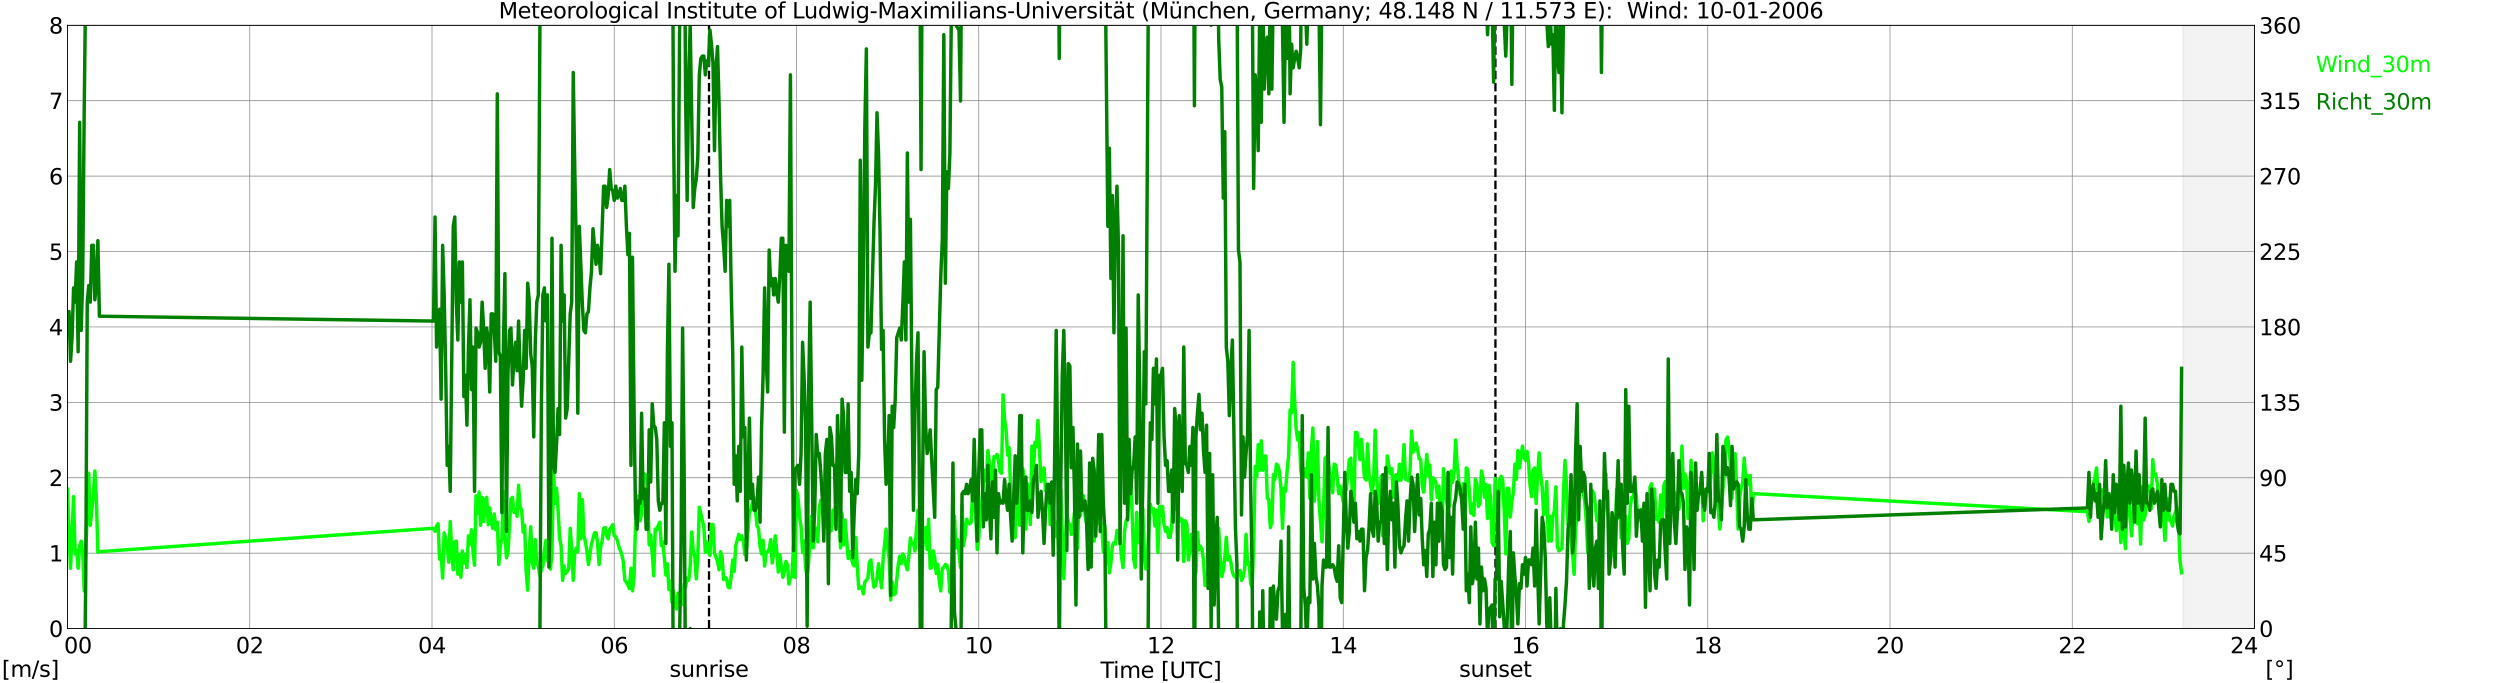 <?xml version="1.0" encoding="utf-8" standalone="no"?>
<!DOCTYPE svg PUBLIC "-//W3C//DTD SVG 1.1//EN"
  "http://www.w3.org/Graphics/SVG/1.1/DTD/svg11.dtd">
<svg xmlns:xlink="http://www.w3.org/1999/xlink" width="1085.4pt" height="296.64pt" viewBox="0 0 1085.4 296.64" xmlns="http://www.w3.org/2000/svg" version="1.1">
 <defs>
  <style type="text/css">*{stroke-linejoin: round; stroke-linecap: butt}</style>
 </defs>
 <g id="figure_1">
  <g id="patch_1">
   <path d="M 0 296.64 
L 1085.4 296.64 
L 1085.4 0 
L 0 0 
z
" style="fill: #ffffff"/>
  </g>
  <g id="axes_1">
   <g id="patch_2">
    <path d="M 29.306 272.909 
L 978.814 272.909 
L 978.814 10.976 
L 29.306 10.976 
z
" style="fill: #ffffff"/>
   </g>
   <g id="patch_3">
    <path d="M 947.823 272.909 
L 978.814 272.909 
L 978.814 10.976 
L 947.823 10.976 
z
" clip-path="url(#p7663de4048)" style="fill: #d3d3d3; opacity: 0.25; stroke: #d3d3d3; stroke-linejoin: miter"/>
   </g>
   <g id="matplotlib.axis_1">
    <g id="xtick_1">
     <g id="line2d_1">
      <path d="M 29.306 272.909 
L 29.306 10.976 
" clip-path="url(#p7663de4048)" style="fill: none; stroke: #808080; stroke-width: 0.3; stroke-linecap: square"/>
     </g>
     <g id="line2d_2"/>
     <g id="text_1">
      <!--    00 -->
      <g transform="translate(18.733 283.627) scale(0.095 -0.095)">
       <defs>
        <path id="DejaVuSans-20" transform="scale(0.016)"/>
        <path id="DejaVuSans-30" d="M 2034 4250 
Q 1547 4250 1301 3770 
Q 1056 3291 1056 2328 
Q 1056 1369 1301 889 
Q 1547 409 2034 409 
Q 2525 409 2770 889 
Q 3016 1369 3016 2328 
Q 3016 3291 2770 3770 
Q 2525 4250 2034 4250 
z
M 2034 4750 
Q 2819 4750 3233 4129 
Q 3647 3509 3647 2328 
Q 3647 1150 3233 529 
Q 2819 -91 2034 -91 
Q 1250 -91 836 529 
Q 422 1150 422 2328 
Q 422 3509 836 4129 
Q 1250 4750 2034 4750 
z
" transform="scale(0.016)"/>
       </defs>
       <use xlink:href="#DejaVuSans-20"/>
       <use xlink:href="#DejaVuSans-20" transform="translate(31.787 0)"/>
       <use xlink:href="#DejaVuSans-20" transform="translate(63.574 0)"/>
       <use xlink:href="#DejaVuSans-30" transform="translate(95.361 0)"/>
       <use xlink:href="#DejaVuSans-30" transform="translate(158.984 0)"/>
      </g>
     </g>
    </g>
    <g id="xtick_2">
     <g id="line2d_3">
      <path d="M 108.431 272.909 
L 108.431 10.976 
" clip-path="url(#p7663de4048)" style="fill: none; stroke: #808080; stroke-width: 0.3; stroke-linecap: square"/>
     </g>
     <g id="line2d_4"/>
     <g id="text_2">
      <!-- 02 -->
      <g transform="translate(102.387 283.627) scale(0.095 -0.095)">
       <defs>
        <path id="DejaVuSans-32" d="M 1228 531 
L 3431 531 
L 3431 0 
L 469 0 
L 469 531 
Q 828 903 1448 1529 
Q 2069 2156 2228 2338 
Q 2531 2678 2651 2914 
Q 2772 3150 2772 3378 
Q 2772 3750 2511 3984 
Q 2250 4219 1831 4219 
Q 1534 4219 1204 4116 
Q 875 4013 500 3803 
L 500 4441 
Q 881 4594 1212 4672 
Q 1544 4750 1819 4750 
Q 2544 4750 2975 4387 
Q 3406 4025 3406 3419 
Q 3406 3131 3298 2873 
Q 3191 2616 2906 2266 
Q 2828 2175 2409 1742 
Q 1991 1309 1228 531 
z
" transform="scale(0.016)"/>
       </defs>
       <use xlink:href="#DejaVuSans-30"/>
       <use xlink:href="#DejaVuSans-32" transform="translate(63.623 0)"/>
      </g>
     </g>
    </g>
    <g id="xtick_3">
     <g id="line2d_5">
      <path d="M 187.557 272.909 
L 187.557 10.976 
" clip-path="url(#p7663de4048)" style="fill: none; stroke: #808080; stroke-width: 0.3; stroke-linecap: square"/>
     </g>
     <g id="line2d_6"/>
     <g id="text_3">
      <!-- 04 -->
      <g transform="translate(181.513 283.627) scale(0.095 -0.095)">
       <defs>
        <path id="DejaVuSans-34" d="M 2419 4116 
L 825 1625 
L 2419 1625 
L 2419 4116 
z
M 2253 4666 
L 3047 4666 
L 3047 1625 
L 3713 1625 
L 3713 1100 
L 3047 1100 
L 3047 0 
L 2419 0 
L 2419 1100 
L 313 1100 
L 313 1709 
L 2253 4666 
z
" transform="scale(0.016)"/>
       </defs>
       <use xlink:href="#DejaVuSans-30"/>
       <use xlink:href="#DejaVuSans-34" transform="translate(63.623 0)"/>
      </g>
     </g>
    </g>
    <g id="xtick_4">
     <g id="line2d_7">
      <path d="M 266.683 272.909 
L 266.683 10.976 
" clip-path="url(#p7663de4048)" style="fill: none; stroke: #808080; stroke-width: 0.3; stroke-linecap: square"/>
     </g>
     <g id="line2d_8"/>
     <g id="text_4">
      <!-- 06 -->
      <g transform="translate(260.638 283.627) scale(0.095 -0.095)">
       <defs>
        <path id="DejaVuSans-36" d="M 2113 2584 
Q 1688 2584 1439 2293 
Q 1191 2003 1191 1497 
Q 1191 994 1439 701 
Q 1688 409 2113 409 
Q 2538 409 2786 701 
Q 3034 994 3034 1497 
Q 3034 2003 2786 2293 
Q 2538 2584 2113 2584 
z
M 3366 4563 
L 3366 3988 
Q 3128 4100 2886 4159 
Q 2644 4219 2406 4219 
Q 1781 4219 1451 3797 
Q 1122 3375 1075 2522 
Q 1259 2794 1537 2939 
Q 1816 3084 2150 3084 
Q 2853 3084 3261 2657 
Q 3669 2231 3669 1497 
Q 3669 778 3244 343 
Q 2819 -91 2113 -91 
Q 1303 -91 875 529 
Q 447 1150 447 2328 
Q 447 3434 972 4092 
Q 1497 4750 2381 4750 
Q 2619 4750 2861 4703 
Q 3103 4656 3366 4563 
z
" transform="scale(0.016)"/>
       </defs>
       <use xlink:href="#DejaVuSans-30"/>
       <use xlink:href="#DejaVuSans-36" transform="translate(63.623 0)"/>
      </g>
     </g>
    </g>
    <g id="xtick_5">
     <g id="line2d_9">
      <path d="M 345.808 272.909 
L 345.808 10.976 
" clip-path="url(#p7663de4048)" style="fill: none; stroke: #808080; stroke-width: 0.3; stroke-linecap: square"/>
     </g>
     <g id="line2d_10"/>
     <g id="text_5">
      <!-- 08 -->
      <g transform="translate(339.764 283.627) scale(0.095 -0.095)">
       <defs>
        <path id="DejaVuSans-38" d="M 2034 2216 
Q 1584 2216 1326 1975 
Q 1069 1734 1069 1313 
Q 1069 891 1326 650 
Q 1584 409 2034 409 
Q 2484 409 2743 651 
Q 3003 894 3003 1313 
Q 3003 1734 2745 1975 
Q 2488 2216 2034 2216 
z
M 1403 2484 
Q 997 2584 770 2862 
Q 544 3141 544 3541 
Q 544 4100 942 4425 
Q 1341 4750 2034 4750 
Q 2731 4750 3128 4425 
Q 3525 4100 3525 3541 
Q 3525 3141 3298 2862 
Q 3072 2584 2669 2484 
Q 3125 2378 3379 2068 
Q 3634 1759 3634 1313 
Q 3634 634 3220 271 
Q 2806 -91 2034 -91 
Q 1263 -91 848 271 
Q 434 634 434 1313 
Q 434 1759 690 2068 
Q 947 2378 1403 2484 
z
M 1172 3481 
Q 1172 3119 1398 2916 
Q 1625 2713 2034 2713 
Q 2441 2713 2670 2916 
Q 2900 3119 2900 3481 
Q 2900 3844 2670 4047 
Q 2441 4250 2034 4250 
Q 1625 4250 1398 4047 
Q 1172 3844 1172 3481 
z
" transform="scale(0.016)"/>
       </defs>
       <use xlink:href="#DejaVuSans-30"/>
       <use xlink:href="#DejaVuSans-38" transform="translate(63.623 0)"/>
      </g>
     </g>
    </g>
    <g id="xtick_6">
     <g id="line2d_11">
      <path d="M 424.934 272.909 
L 424.934 10.976 
" clip-path="url(#p7663de4048)" style="fill: none; stroke: #808080; stroke-width: 0.3; stroke-linecap: square"/>
     </g>
     <g id="line2d_12"/>
     <g id="text_6">
      <!-- 10 -->
      <g transform="translate(418.89 283.627) scale(0.095 -0.095)">
       <defs>
        <path id="DejaVuSans-31" d="M 794 531 
L 1825 531 
L 1825 4091 
L 703 3866 
L 703 4441 
L 1819 4666 
L 2450 4666 
L 2450 531 
L 3481 531 
L 3481 0 
L 794 0 
L 794 531 
z
" transform="scale(0.016)"/>
       </defs>
       <use xlink:href="#DejaVuSans-31"/>
       <use xlink:href="#DejaVuSans-30" transform="translate(63.623 0)"/>
      </g>
     </g>
    </g>
    <g id="xtick_7">
     <g id="line2d_13">
      <path d="M 504.06 272.909 
L 504.06 10.976 
" clip-path="url(#p7663de4048)" style="fill: none; stroke: #808080; stroke-width: 0.3; stroke-linecap: square"/>
     </g>
     <g id="line2d_14"/>
     <g id="text_7">
      <!-- 12 -->
      <g transform="translate(498.015 283.627) scale(0.095 -0.095)">
       <use xlink:href="#DejaVuSans-31"/>
       <use xlink:href="#DejaVuSans-32" transform="translate(63.623 0)"/>
      </g>
     </g>
    </g>
    <g id="xtick_8">
     <g id="line2d_15">
      <path d="M 583.185 272.909 
L 583.185 10.976 
" clip-path="url(#p7663de4048)" style="fill: none; stroke: #808080; stroke-width: 0.3; stroke-linecap: square"/>
     </g>
     <g id="line2d_16"/>
     <g id="text_8">
      <!-- 14 -->
      <g transform="translate(577.141 283.627) scale(0.095 -0.095)">
       <use xlink:href="#DejaVuSans-31"/>
       <use xlink:href="#DejaVuSans-34" transform="translate(63.623 0)"/>
      </g>
     </g>
    </g>
    <g id="xtick_9">
     <g id="line2d_17">
      <path d="M 662.311 272.909 
L 662.311 10.976 
" clip-path="url(#p7663de4048)" style="fill: none; stroke: #808080; stroke-width: 0.3; stroke-linecap: square"/>
     </g>
     <g id="line2d_18"/>
     <g id="text_9">
      <!-- 16 -->
      <g transform="translate(656.267 283.627) scale(0.095 -0.095)">
       <use xlink:href="#DejaVuSans-31"/>
       <use xlink:href="#DejaVuSans-36" transform="translate(63.623 0)"/>
      </g>
     </g>
    </g>
    <g id="xtick_10">
     <g id="line2d_19">
      <path d="M 741.437 272.909 
L 741.437 10.976 
" clip-path="url(#p7663de4048)" style="fill: none; stroke: #808080; stroke-width: 0.3; stroke-linecap: square"/>
     </g>
     <g id="line2d_20"/>
     <g id="text_10">
      <!-- 18 -->
      <g transform="translate(735.392 283.627) scale(0.095 -0.095)">
       <use xlink:href="#DejaVuSans-31"/>
       <use xlink:href="#DejaVuSans-38" transform="translate(63.623 0)"/>
      </g>
     </g>
    </g>
    <g id="xtick_11">
     <g id="line2d_21">
      <path d="M 820.562 272.909 
L 820.562 10.976 
" clip-path="url(#p7663de4048)" style="fill: none; stroke: #808080; stroke-width: 0.3; stroke-linecap: square"/>
     </g>
     <g id="line2d_22"/>
     <g id="text_11">
      <!-- 20 -->
      <g transform="translate(814.518 283.627) scale(0.095 -0.095)">
       <use xlink:href="#DejaVuSans-32"/>
       <use xlink:href="#DejaVuSans-30" transform="translate(63.623 0)"/>
      </g>
     </g>
    </g>
    <g id="xtick_12">
     <g id="line2d_23">
      <path d="M 899.688 272.909 
L 899.688 10.976 
" clip-path="url(#p7663de4048)" style="fill: none; stroke: #808080; stroke-width: 0.3; stroke-linecap: square"/>
     </g>
     <g id="line2d_24"/>
     <g id="text_12">
      <!-- 22 -->
      <g transform="translate(893.644 283.627) scale(0.095 -0.095)">
       <use xlink:href="#DejaVuSans-32"/>
       <use xlink:href="#DejaVuSans-32" transform="translate(63.623 0)"/>
      </g>
     </g>
    </g>
    <g id="xtick_13">
     <g id="line2d_25">
      <path d="M 978.814 272.909 
L 978.814 10.976 
" clip-path="url(#p7663de4048)" style="fill: none; stroke: #808080; stroke-width: 0.3; stroke-linecap: square"/>
     </g>
     <g id="line2d_26"/>
     <g id="text_13">
      <!-- 24    -->
      <g transform="translate(968.241 283.627) scale(0.095 -0.095)">
       <use xlink:href="#DejaVuSans-32"/>
       <use xlink:href="#DejaVuSans-34" transform="translate(63.623 0)"/>
       <use xlink:href="#DejaVuSans-20" transform="translate(127.246 0)"/>
       <use xlink:href="#DejaVuSans-20" transform="translate(159.033 0)"/>
       <use xlink:href="#DejaVuSans-20" transform="translate(190.82 0)"/>
      </g>
     </g>
    </g>
    <g id="text_14">
     <!-- Time [UTC] -->
     <g transform="translate(477.806 294.322) scale(0.095 -0.095)">
      <defs>
       <path id="DejaVuSans-54" d="M -19 4666 
L 3928 4666 
L 3928 4134 
L 2272 4134 
L 2272 0 
L 1638 0 
L 1638 4134 
L -19 4134 
L -19 4666 
z
" transform="scale(0.016)"/>
       <path id="DejaVuSans-69" d="M 603 3500 
L 1178 3500 
L 1178 0 
L 603 0 
L 603 3500 
z
M 603 4863 
L 1178 4863 
L 1178 4134 
L 603 4134 
L 603 4863 
z
" transform="scale(0.016)"/>
       <path id="DejaVuSans-6d" d="M 3328 2828 
Q 3544 3216 3844 3400 
Q 4144 3584 4550 3584 
Q 5097 3584 5394 3201 
Q 5691 2819 5691 2113 
L 5691 0 
L 5113 0 
L 5113 2094 
Q 5113 2597 4934 2840 
Q 4756 3084 4391 3084 
Q 3944 3084 3684 2787 
Q 3425 2491 3425 1978 
L 3425 0 
L 2847 0 
L 2847 2094 
Q 2847 2600 2669 2842 
Q 2491 3084 2119 3084 
Q 1678 3084 1418 2786 
Q 1159 2488 1159 1978 
L 1159 0 
L 581 0 
L 581 3500 
L 1159 3500 
L 1159 2956 
Q 1356 3278 1631 3431 
Q 1906 3584 2284 3584 
Q 2666 3584 2933 3390 
Q 3200 3197 3328 2828 
z
" transform="scale(0.016)"/>
       <path id="DejaVuSans-65" d="M 3597 1894 
L 3597 1613 
L 953 1613 
Q 991 1019 1311 708 
Q 1631 397 2203 397 
Q 2534 397 2845 478 
Q 3156 559 3463 722 
L 3463 178 
Q 3153 47 2828 -22 
Q 2503 -91 2169 -91 
Q 1331 -91 842 396 
Q 353 884 353 1716 
Q 353 2575 817 3079 
Q 1281 3584 2069 3584 
Q 2775 3584 3186 3129 
Q 3597 2675 3597 1894 
z
M 3022 2063 
Q 3016 2534 2758 2815 
Q 2500 3097 2075 3097 
Q 1594 3097 1305 2825 
Q 1016 2553 972 2059 
L 3022 2063 
z
" transform="scale(0.016)"/>
       <path id="DejaVuSans-5b" d="M 550 4863 
L 1875 4863 
L 1875 4416 
L 1125 4416 
L 1125 -397 
L 1875 -397 
L 1875 -844 
L 550 -844 
L 550 4863 
z
" transform="scale(0.016)"/>
       <path id="DejaVuSans-55" d="M 556 4666 
L 1191 4666 
L 1191 1831 
Q 1191 1081 1462 751 
Q 1734 422 2344 422 
Q 2950 422 3222 751 
Q 3494 1081 3494 1831 
L 3494 4666 
L 4128 4666 
L 4128 1753 
Q 4128 841 3676 375 
Q 3225 -91 2344 -91 
Q 1459 -91 1007 375 
Q 556 841 556 1753 
L 556 4666 
z
" transform="scale(0.016)"/>
       <path id="DejaVuSans-43" d="M 4122 4306 
L 4122 3641 
Q 3803 3938 3442 4084 
Q 3081 4231 2675 4231 
Q 1875 4231 1450 3742 
Q 1025 3253 1025 2328 
Q 1025 1406 1450 917 
Q 1875 428 2675 428 
Q 3081 428 3442 575 
Q 3803 722 4122 1019 
L 4122 359 
Q 3791 134 3420 21 
Q 3050 -91 2638 -91 
Q 1578 -91 968 557 
Q 359 1206 359 2328 
Q 359 3453 968 4101 
Q 1578 4750 2638 4750 
Q 3056 4750 3426 4639 
Q 3797 4528 4122 4306 
z
" transform="scale(0.016)"/>
       <path id="DejaVuSans-5d" d="M 1947 4863 
L 1947 -844 
L 622 -844 
L 622 -397 
L 1369 -397 
L 1369 4416 
L 622 4416 
L 622 4863 
L 1947 4863 
z
" transform="scale(0.016)"/>
      </defs>
      <use xlink:href="#DejaVuSans-54"/>
      <use xlink:href="#DejaVuSans-69" transform="translate(57.959 0)"/>
      <use xlink:href="#DejaVuSans-6d" transform="translate(85.742 0)"/>
      <use xlink:href="#DejaVuSans-65" transform="translate(183.154 0)"/>
      <use xlink:href="#DejaVuSans-20" transform="translate(244.678 0)"/>
      <use xlink:href="#DejaVuSans-5b" transform="translate(276.465 0)"/>
      <use xlink:href="#DejaVuSans-55" transform="translate(315.479 0)"/>
      <use xlink:href="#DejaVuSans-54" transform="translate(388.672 0)"/>
      <use xlink:href="#DejaVuSans-43" transform="translate(443.881 0)"/>
      <use xlink:href="#DejaVuSans-5d" transform="translate(513.705 0)"/>
     </g>
    </g>
   </g>
   <g id="matplotlib.axis_2">
    <g id="ytick_1">
     <g id="line2d_27">
      <path d="M 29.306 272.909 
L 978.814 272.909 
" clip-path="url(#p7663de4048)" style="fill: none; stroke: #808080; stroke-width: 0.3; stroke-linecap: square"/>
     </g>
     <g id="line2d_28"/>
     <g id="text_15">
      <!-- 0 -->
      <g transform="translate(21.261 276.518) scale(0.095 -0.095)">
       <use xlink:href="#DejaVuSans-30"/>
      </g>
     </g>
    </g>
    <g id="ytick_2">
     <g id="line2d_29">
      <path d="M 29.306 240.167 
L 978.814 240.167 
" clip-path="url(#p7663de4048)" style="fill: none; stroke: #808080; stroke-width: 0.3; stroke-linecap: square"/>
     </g>
     <g id="line2d_30"/>
     <g id="text_16">
      <!-- 1 -->
      <g transform="translate(21.261 243.776) scale(0.095 -0.095)">
       <use xlink:href="#DejaVuSans-31"/>
      </g>
     </g>
    </g>
    <g id="ytick_3">
     <g id="line2d_31">
      <path d="M 29.306 207.426 
L 978.814 207.426 
" clip-path="url(#p7663de4048)" style="fill: none; stroke: #808080; stroke-width: 0.3; stroke-linecap: square"/>
     </g>
     <g id="line2d_32"/>
     <g id="text_17">
      <!-- 2 -->
      <g transform="translate(21.261 211.035) scale(0.095 -0.095)">
       <use xlink:href="#DejaVuSans-32"/>
      </g>
     </g>
    </g>
    <g id="ytick_4">
     <g id="line2d_33">
      <path d="M 29.306 174.684 
L 978.814 174.684 
" clip-path="url(#p7663de4048)" style="fill: none; stroke: #808080; stroke-width: 0.3; stroke-linecap: square"/>
     </g>
     <g id="line2d_34"/>
     <g id="text_18">
      <!-- 3 -->
      <g transform="translate(21.261 178.293) scale(0.095 -0.095)">
       <defs>
        <path id="DejaVuSans-33" d="M 2597 2516 
Q 3050 2419 3304 2112 
Q 3559 1806 3559 1356 
Q 3559 666 3084 287 
Q 2609 -91 1734 -91 
Q 1441 -91 1130 -33 
Q 819 25 488 141 
L 488 750 
Q 750 597 1062 519 
Q 1375 441 1716 441 
Q 2309 441 2620 675 
Q 2931 909 2931 1356 
Q 2931 1769 2642 2001 
Q 2353 2234 1838 2234 
L 1294 2234 
L 1294 2753 
L 1863 2753 
Q 2328 2753 2575 2939 
Q 2822 3125 2822 3475 
Q 2822 3834 2567 4026 
Q 2313 4219 1838 4219 
Q 1578 4219 1281 4162 
Q 984 4106 628 3988 
L 628 4550 
Q 988 4650 1302 4700 
Q 1616 4750 1894 4750 
Q 2613 4750 3031 4423 
Q 3450 4097 3450 3541 
Q 3450 3153 3228 2886 
Q 3006 2619 2597 2516 
z
" transform="scale(0.016)"/>
       </defs>
       <use xlink:href="#DejaVuSans-33"/>
      </g>
     </g>
    </g>
    <g id="ytick_5">
     <g id="line2d_35">
      <path d="M 29.306 141.942 
L 978.814 141.942 
" clip-path="url(#p7663de4048)" style="fill: none; stroke: #808080; stroke-width: 0.3; stroke-linecap: square"/>
     </g>
     <g id="line2d_36"/>
     <g id="text_19">
      <!-- 4 -->
      <g transform="translate(21.261 145.551) scale(0.095 -0.095)">
       <use xlink:href="#DejaVuSans-34"/>
      </g>
     </g>
    </g>
    <g id="ytick_6">
     <g id="line2d_37">
      <path d="M 29.306 109.201 
L 978.814 109.201 
" clip-path="url(#p7663de4048)" style="fill: none; stroke: #808080; stroke-width: 0.3; stroke-linecap: square"/>
     </g>
     <g id="line2d_38"/>
     <g id="text_20">
      <!-- 5 -->
      <g transform="translate(21.261 112.81) scale(0.095 -0.095)">
       <defs>
        <path id="DejaVuSans-35" d="M 691 4666 
L 3169 4666 
L 3169 4134 
L 1269 4134 
L 1269 2991 
Q 1406 3038 1543 3061 
Q 1681 3084 1819 3084 
Q 2600 3084 3056 2656 
Q 3513 2228 3513 1497 
Q 3513 744 3044 326 
Q 2575 -91 1722 -91 
Q 1428 -91 1123 -41 
Q 819 9 494 109 
L 494 744 
Q 775 591 1075 516 
Q 1375 441 1709 441 
Q 2250 441 2565 725 
Q 2881 1009 2881 1497 
Q 2881 1984 2565 2268 
Q 2250 2553 1709 2553 
Q 1456 2553 1204 2497 
Q 953 2441 691 2322 
L 691 4666 
z
" transform="scale(0.016)"/>
       </defs>
       <use xlink:href="#DejaVuSans-35"/>
      </g>
     </g>
    </g>
    <g id="ytick_7">
     <g id="line2d_39">
      <path d="M 29.306 76.459 
L 978.814 76.459 
" clip-path="url(#p7663de4048)" style="fill: none; stroke: #808080; stroke-width: 0.3; stroke-linecap: square"/>
     </g>
     <g id="line2d_40"/>
     <g id="text_21">
      <!-- 6 -->
      <g transform="translate(21.261 80.068) scale(0.095 -0.095)">
       <use xlink:href="#DejaVuSans-36"/>
      </g>
     </g>
    </g>
    <g id="ytick_8">
     <g id="line2d_41">
      <path d="M 29.306 43.717 
L 978.814 43.717 
" clip-path="url(#p7663de4048)" style="fill: none; stroke: #808080; stroke-width: 0.3; stroke-linecap: square"/>
     </g>
     <g id="line2d_42"/>
     <g id="text_22">
      <!-- 7 -->
      <g transform="translate(21.261 47.327) scale(0.095 -0.095)">
       <defs>
        <path id="DejaVuSans-37" d="M 525 4666 
L 3525 4666 
L 3525 4397 
L 1831 0 
L 1172 0 
L 2766 4134 
L 525 4134 
L 525 4666 
z
" transform="scale(0.016)"/>
       </defs>
       <use xlink:href="#DejaVuSans-37"/>
      </g>
     </g>
    </g>
    <g id="ytick_9">
     <g id="line2d_43">
      <path d="M 29.306 10.976 
L 978.814 10.976 
" clip-path="url(#p7663de4048)" style="fill: none; stroke: #808080; stroke-width: 0.3; stroke-linecap: square"/>
     </g>
     <g id="line2d_44"/>
     <g id="text_23">
      <!-- 8 -->
      <g transform="translate(21.261 14.585) scale(0.095 -0.095)">
       <use xlink:href="#DejaVuSans-38"/>
      </g>
     </g>
    </g>
   </g>
   <g id="line2d_45">
    <path d="M 307.828 272.909 
L 307.828 10.976 
" clip-path="url(#p7663de4048)" style="fill: none; stroke-dasharray: 3.7,1.6; stroke-dashoffset: 0; stroke: #000000"/>
   </g>
   <g id="line2d_46">
    <path d="M 649.255 272.909 
L 649.255 10.976 
" clip-path="url(#p7663de4048)" style="fill: none; stroke-dasharray: 3.7,1.6; stroke-dashoffset: 0; stroke: #000000"/>
   </g>
   <g id="line2d_47">
    <path d="M 29.306 212.337 
L 29.965 231.982 
L 30.625 246.715 
L 31.943 215.611 
L 32.603 240.495 
L 33.262 238.857 
L 33.921 246.715 
L 34.581 236.893 
L 35.24 234.928 
L 35.9 239.512 
L 36.559 256.538 
L 38.537 205.461 
L 39.197 228.053 
L 40.515 214.956 
L 41.175 204.479 
L 41.834 216.921 
L 42.493 239.84 
L 43.153 239.512 
L 188.217 229.362 
L 188.876 230.672 
L 189.535 228.38 
L 190.195 227.398 
L 190.854 242.786 
L 191.513 240.495 
L 192.173 250.972 
L 192.832 231.327 
L 193.492 233.946 
L 194.151 237.22 
L 194.81 244.096 
L 195.47 226.416 
L 196.129 240.167 
L 196.788 247.37 
L 197.448 235.256 
L 198.107 234.928 
L 198.767 249.335 
L 199.426 240.822 
L 200.085 250.644 
L 200.745 239.185 
L 201.404 244.424 
L 202.063 240.822 
L 202.723 246.388 
L 203.382 232.637 
L 204.042 236.238 
L 204.701 230.017 
L 205.36 239.185 
L 206.02 245.406 
L 206.679 215.284 
L 207.339 222.814 
L 207.998 213.646 
L 208.657 228.053 
L 209.317 215.938 
L 209.976 226.416 
L 210.635 216.921 
L 211.295 215.938 
L 211.954 227.725 
L 212.614 220.522 
L 213.273 226.416 
L 213.932 229.362 
L 214.592 223.142 
L 215.251 230.017 
L 215.91 226.743 
L 216.57 245.078 
L 217.229 236.893 
L 217.889 233.946 
L 218.548 213.319 
L 219.207 231.327 
L 219.867 242.132 
L 220.526 240.167 
L 221.845 216.593 
L 222.504 215.938 
L 223.164 222.487 
L 223.823 221.177 
L 224.482 224.124 
L 225.142 210.7 
L 225.801 220.195 
L 226.461 221.177 
L 227.12 231 
L 227.779 228.053 
L 228.439 248.025 
L 229.098 256.211 
L 229.757 238.857 
L 230.417 228.708 
L 231.076 244.424 
L 231.736 246.715 
L 232.395 234.274 
L 233.054 244.424 
L 233.714 245.733 
L 234.373 249.99 
L 235.033 247.37 
L 235.692 245.733 
L 236.351 239.185 
L 237.011 234.601 
L 237.67 243.441 
L 238.329 240.495 
L 238.989 247.043 
L 239.648 240.167 
L 240.308 204.479 
L 240.967 218.558 
L 241.626 212.009 
L 242.286 221.177 
L 242.945 233.619 
L 243.604 236.893 
L 244.264 251.954 
L 244.923 245.733 
L 245.583 249.007 
L 246.901 247.043 
L 247.561 229.362 
L 248.22 238.857 
L 248.88 251.954 
L 249.539 239.84 
L 250.198 237.875 
L 250.858 239.512 
L 251.517 214.301 
L 252.176 233.946 
L 252.836 216.921 
L 253.495 232.309 
L 254.155 235.256 
L 254.814 239.185 
L 255.473 245.078 
L 256.792 236.238 
L 258.111 231.327 
L 258.77 231.327 
L 259.43 235.583 
L 260.089 245.078 
L 260.748 237.548 
L 261.408 234.928 
L 262.067 229.362 
L 262.726 229.035 
L 263.386 232.637 
L 264.045 233.946 
L 264.705 229.69 
L 265.364 229.035 
L 266.023 227.725 
L 266.683 232.637 
L 267.342 232.964 
L 268.002 234.601 
L 268.661 237.22 
L 269.98 240.822 
L 270.639 244.096 
L 271.298 251.954 
L 272.617 253.919 
L 273.277 255.556 
L 273.936 246.715 
L 274.595 256.538 
L 275.255 250.644 
L 275.914 228.053 
L 277.233 215.284 
L 277.892 226.088 
L 278.552 223.142 
L 279.211 206.443 
L 279.87 205.788 
L 280.53 206.443 
L 281.189 215.611 
L 281.849 236.566 
L 282.508 232.309 
L 283.167 240.167 
L 283.827 249.99 
L 284.486 229.69 
L 285.145 230.017 
L 285.805 228.053 
L 286.464 226.743 
L 287.124 236.893 
L 287.783 235.256 
L 289.102 249.662 
L 289.761 244.751 
L 290.42 255.883 
L 291.08 252.282 
L 291.739 261.449 
L 292.399 256.538 
L 293.058 262.759 
L 293.717 264.396 
L 294.377 257.52 
L 295.036 262.759 
L 295.696 259.485 
L 296.355 262.431 
L 297.014 253.591 
L 297.674 254.901 
L 298.333 250.972 
L 298.992 251.954 
L 299.652 245.733 
L 300.311 231 
L 300.971 239.185 
L 301.63 241.477 
L 302.289 251.299 
L 302.949 242.132 
L 303.608 220.195 
L 305.586 228.708 
L 306.246 239.84 
L 306.905 235.256 
L 307.564 237.875 
L 308.224 241.149 
L 308.883 227.725 
L 309.543 227.725 
L 310.202 240.167 
L 311.521 243.769 
L 312.18 247.37 
L 312.839 239.512 
L 313.499 241.804 
L 314.158 251.627 
L 314.818 250.644 
L 315.477 251.299 
L 316.136 254.901 
L 316.796 255.228 
L 317.455 250.317 
L 318.114 243.114 
L 318.774 248.025 
L 319.433 236.893 
L 320.752 231.982 
L 321.411 234.274 
L 322.071 232.637 
L 322.73 234.601 
L 323.39 240.822 
L 324.049 238.857 
L 325.368 222.487 
L 326.027 221.177 
L 326.686 218.23 
L 327.346 215.938 
L 328.005 221.504 
L 328.665 228.38 
L 329.324 229.362 
L 329.983 237.22 
L 330.643 240.495 
L 331.302 234.601 
L 331.961 245.733 
L 332.621 239.84 
L 333.28 239.512 
L 333.94 238.53 
L 334.599 234.274 
L 335.258 244.424 
L 335.918 239.84 
L 336.577 232.637 
L 337.236 239.512 
L 337.896 248.353 
L 338.555 240.822 
L 339.874 250.644 
L 340.533 247.698 
L 341.193 243.769 
L 341.852 245.078 
L 342.512 253.591 
L 343.171 250.644 
L 343.83 250.317 
L 344.49 237.22 
L 345.149 250.644 
L 345.808 212.992 
L 346.468 215.938 
L 347.127 224.124 
L 347.787 228.708 
L 348.446 239.84 
L 349.105 234.928 
L 349.765 246.388 
L 350.424 250.317 
L 351.083 243.769 
L 352.402 224.124 
L 353.062 237.875 
L 353.721 231.327 
L 354.38 229.362 
L 355.04 235.256 
L 355.699 220.522 
L 356.359 217.248 
L 357.018 217.248 
L 357.677 219.54 
L 358.337 225.433 
L 358.996 229.035 
L 359.655 227.398 
L 360.315 230.672 
L 360.974 230.345 
L 361.634 221.504 
L 362.293 227.398 
L 362.952 216.593 
L 363.612 217.575 
L 364.271 224.451 
L 364.93 237.875 
L 365.59 222.814 
L 366.249 236.566 
L 366.909 225.761 
L 368.227 242.459 
L 368.887 239.512 
L 369.546 241.477 
L 370.206 244.751 
L 370.865 245.733 
L 371.524 233.291 
L 372.184 245.733 
L 372.843 255.556 
L 373.502 254.901 
L 374.162 254.901 
L 374.821 257.848 
L 375.481 252.609 
L 376.14 251.954 
L 376.799 250.972 
L 377.459 244.096 
L 378.118 243.114 
L 378.777 249.99 
L 379.437 254.901 
L 380.096 254.246 
L 380.756 250.972 
L 381.415 244.751 
L 382.734 255.228 
L 383.393 243.114 
L 384.712 229.69 
L 385.371 237.548 
L 386.031 242.459 
L 386.69 260.467 
L 387.349 252.609 
L 388.009 258.175 
L 388.668 257.848 
L 389.987 245.078 
L 390.646 241.477 
L 391.306 244.751 
L 391.965 240.495 
L 392.624 241.804 
L 393.284 245.406 
L 393.943 247.37 
L 394.603 241.477 
L 395.262 233.619 
L 395.921 236.238 
L 396.581 235.911 
L 397.24 239.185 
L 397.899 229.362 
L 398.559 221.504 
L 399.878 252.282 
L 400.537 238.857 
L 401.196 231.327 
L 401.856 229.035 
L 402.515 238.53 
L 403.175 225.433 
L 403.834 246.715 
L 404.493 246.388 
L 405.153 239.185 
L 405.812 242.132 
L 406.471 249.007 
L 407.131 245.078 
L 407.79 252.282 
L 408.45 256.538 
L 409.109 246.715 
L 409.768 246.388 
L 410.428 245.078 
L 411.087 245.406 
L 411.746 247.698 
L 412.406 257.193 
L 413.065 254.246 
L 413.725 242.132 
L 414.384 224.124 
L 415.043 237.875 
L 415.703 234.274 
L 416.362 239.84 
L 417.022 246.388 
L 417.681 219.213 
L 418.34 236.893 
L 419 232.637 
L 419.659 225.433 
L 420.318 227.071 
L 420.978 227.398 
L 421.637 226.743 
L 422.297 212.992 
L 422.956 220.195 
L 423.615 223.469 
L 424.275 238.53 
L 424.934 233.946 
L 425.593 220.195 
L 426.253 217.575 
L 426.912 209.717 
L 427.572 204.151 
L 428.231 208.735 
L 428.89 195.639 
L 429.55 201.205 
L 430.209 204.479 
L 430.869 210.372 
L 431.528 198.258 
L 432.187 198.585 
L 432.847 197.276 
L 433.506 200.222 
L 434.165 204.806 
L 434.825 205.461 
L 435.484 171.41 
L 436.144 182.214 
L 436.803 186.471 
L 437.462 197.603 
L 438.122 194.329 
L 438.781 213.319 
L 439.44 219.54 
L 440.1 233.619 
L 440.759 233.291 
L 441.419 217.575 
L 442.078 209.717 
L 442.737 228.053 
L 443.397 204.806 
L 444.056 203.497 
L 444.716 207.426 
L 445.375 229.69 
L 446.034 210.045 
L 446.694 216.266 
L 447.353 227.725 
L 448.012 193.674 
L 448.672 204.479 
L 449.331 192.037 
L 449.991 194.001 
L 450.65 182.542 
L 451.969 209.063 
L 453.287 203.169 
L 453.947 212.992 
L 454.606 210.372 
L 455.266 211.027 
L 455.925 227.725 
L 456.584 211.027 
L 457.903 228.708 
L 458.563 232.964 
L 459.222 226.416 
L 459.881 247.698 
L 460.541 212.664 
L 461.859 251.299 
L 462.519 234.274 
L 463.178 223.469 
L 463.838 226.743 
L 464.497 228.053 
L 465.156 231.982 
L 465.816 227.725 
L 466.475 222.487 
L 467.794 238.203 
L 468.453 215.611 
L 469.113 223.796 
L 469.772 216.921 
L 470.431 215.284 
L 471.091 223.796 
L 471.75 227.398 
L 472.409 219.54 
L 473.069 220.85 
L 473.728 211.355 
L 474.388 216.921 
L 475.047 234.928 
L 475.706 210.045 
L 476.366 214.301 
L 477.025 227.071 
L 477.685 225.761 
L 478.344 228.38 
L 479.003 239.512 
L 479.663 228.38 
L 480.322 244.424 
L 480.981 235.583 
L 481.641 248.68 
L 482.3 244.424 
L 482.96 236.893 
L 483.619 235.583 
L 484.278 236.238 
L 484.938 230.345 
L 485.597 231.327 
L 486.256 234.601 
L 486.916 241.804 
L 487.575 246.388 
L 488.235 230.672 
L 488.894 226.088 
L 489.553 224.779 
L 490.213 212.664 
L 490.872 204.479 
L 492.191 242.459 
L 492.85 246.388 
L 493.51 222.487 
L 494.169 235.583 
L 494.828 229.362 
L 495.488 234.928 
L 496.147 220.85 
L 496.807 241.804 
L 497.466 247.043 
L 498.125 242.459 
L 498.785 229.362 
L 499.444 218.885 
L 500.103 222.159 
L 500.763 220.85 
L 501.422 228.38 
L 502.082 221.504 
L 502.741 239.84 
L 503.4 219.867 
L 504.06 223.796 
L 504.719 219.867 
L 505.379 227.725 
L 506.038 230.672 
L 506.697 229.035 
L 507.357 233.291 
L 508.016 233.291 
L 508.675 229.035 
L 509.335 208.735 
L 509.994 204.806 
L 510.654 221.177 
L 511.313 221.504 
L 511.972 226.416 
L 512.632 225.106 
L 513.291 225.761 
L 513.95 243.769 
L 514.61 226.088 
L 515.269 227.398 
L 515.929 243.114 
L 516.588 238.857 
L 517.247 231.982 
L 517.907 238.53 
L 518.566 248.68 
L 519.226 248.68 
L 519.885 231 
L 520.544 238.53 
L 521.204 237.22 
L 521.863 238.53 
L 522.522 243.441 
L 523.182 254.246 
L 523.841 249.662 
L 524.501 253.919 
L 525.819 249.662 
L 526.479 254.246 
L 527.138 238.203 
L 527.797 245.733 
L 528.457 238.203 
L 529.116 229.362 
L 529.776 242.132 
L 530.435 250.317 
L 531.094 247.698 
L 531.754 242.132 
L 532.413 233.291 
L 533.073 243.114 
L 533.732 241.477 
L 534.391 244.096 
L 535.051 248.353 
L 535.71 249.99 
L 536.369 250.644 
L 537.029 250.317 
L 537.688 248.68 
L 538.348 247.698 
L 539.007 251.954 
L 539.666 250.644 
L 540.326 247.37 
L 540.985 231.982 
L 541.644 245.078 
L 542.304 244.096 
L 542.963 253.264 
L 543.623 254.901 
L 544.282 237.22 
L 544.941 202.514 
L 545.601 207.098 
L 546.26 193.019 
L 546.919 204.151 
L 547.579 191.382 
L 548.238 204.151 
L 548.898 198.258 
L 549.557 197.93 
L 550.216 216.266 
L 550.876 216.921 
L 551.535 229.035 
L 552.195 226.743 
L 552.854 206.116 
L 553.513 208.08 
L 554.173 201.532 
L 554.832 202.187 
L 555.491 204.806 
L 556.151 212.009 
L 556.81 229.362 
L 557.47 212.009 
L 558.129 213.319 
L 558.788 204.806 
L 559.448 197.93 
L 560.107 177.958 
L 560.766 179.268 
L 561.426 157.331 
L 562.085 174.356 
L 562.745 186.143 
L 563.404 191.055 
L 564.063 187.781 
L 564.723 204.151 
L 565.382 208.08 
L 566.042 205.461 
L 566.701 203.497 
L 567.36 207.098 
L 568.02 196.621 
L 568.679 216.266 
L 569.338 195.639 
L 569.998 185.816 
L 570.657 217.575 
L 571.317 207.426 
L 571.976 191.71 
L 572.635 217.248 
L 573.954 235.256 
L 574.613 222.159 
L 575.273 198.913 
L 575.932 198.258 
L 576.592 199.568 
L 577.251 204.806 
L 578.57 213.974 
L 579.229 201.532 
L 579.889 201.859 
L 580.548 207.426 
L 581.207 214.301 
L 581.867 211.027 
L 583.185 217.903 
L 583.845 208.408 
L 584.504 212.664 
L 585.823 199.568 
L 586.482 198.913 
L 587.142 214.956 
L 587.801 221.832 
L 588.46 187.781 
L 589.12 187.781 
L 589.779 192.692 
L 590.439 199.568 
L 591.098 190.727 
L 592.417 207.426 
L 593.076 208.408 
L 593.736 192.692 
L 594.395 205.788 
L 595.054 210.7 
L 595.714 213.974 
L 596.373 208.408 
L 597.032 186.798 
L 597.692 206.443 
L 598.351 218.558 
L 599.011 218.23 
L 599.67 206.771 
L 600.329 232.637 
L 600.989 224.451 
L 601.648 219.213 
L 602.307 197.93 
L 602.967 202.187 
L 603.626 205.461 
L 604.286 203.497 
L 604.945 215.938 
L 605.604 206.443 
L 606.264 206.116 
L 606.923 208.735 
L 607.582 201.532 
L 608.242 208.408 
L 608.901 204.479 
L 609.561 193.019 
L 610.22 208.08 
L 611.539 208.735 
L 612.198 204.151 
L 612.858 187.126 
L 613.517 196.293 
L 614.176 194.656 
L 614.836 192.364 
L 615.495 195.311 
L 616.154 199.24 
L 616.814 199.568 
L 617.473 211.027 
L 618.133 213.646 
L 619.451 197.276 
L 620.111 206.443 
L 620.77 201.859 
L 621.429 216.921 
L 622.089 207.426 
L 622.748 207.753 
L 623.408 209.717 
L 624.067 215.938 
L 624.726 211.027 
L 625.386 228.38 
L 626.045 233.619 
L 626.705 203.497 
L 627.364 211.355 
L 628.023 217.248 
L 628.683 220.522 
L 629.342 219.54 
L 630.001 204.479 
L 630.661 209.39 
L 631.32 204.806 
L 631.98 191.055 
L 632.639 201.859 
L 633.958 214.629 
L 634.617 212.664 
L 635.276 210.045 
L 635.936 227.398 
L 636.595 203.169 
L 637.255 203.824 
L 638.573 222.814 
L 639.233 218.885 
L 639.892 223.796 
L 640.552 208.08 
L 641.211 210.045 
L 641.87 219.867 
L 642.53 218.558 
L 643.189 204.479 
L 643.848 207.426 
L 644.508 215.938 
L 645.167 210.372 
L 645.827 225.106 
L 646.486 210.7 
L 647.145 215.611 
L 647.805 235.583 
L 648.464 236.893 
L 649.123 207.753 
L 649.783 218.885 
L 650.442 228.053 
L 651.102 208.08 
L 651.761 206.771 
L 652.42 208.408 
L 653.08 222.159 
L 653.739 240.495 
L 654.399 212.009 
L 655.058 212.009 
L 655.717 224.451 
L 656.377 217.575 
L 657.036 213.974 
L 657.695 201.532 
L 658.355 208.08 
L 659.014 195.639 
L 659.674 203.169 
L 660.992 193.674 
L 661.652 198.585 
L 662.311 199.895 
L 662.97 195.966 
L 663.63 200.877 
L 664.289 210.7 
L 664.949 215.611 
L 665.608 204.151 
L 666.267 203.169 
L 666.927 218.558 
L 667.586 205.788 
L 668.246 196.621 
L 668.905 206.116 
L 669.564 211.682 
L 670.224 223.469 
L 670.883 220.522 
L 671.542 209.063 
L 672.202 234.928 
L 672.861 224.124 
L 673.521 234.928 
L 674.18 224.124 
L 674.839 221.832 
L 675.499 211.355 
L 676.158 237.22 
L 676.817 239.185 
L 677.477 238.53 
L 678.136 238.203 
L 678.796 213.974 
L 679.455 199.895 
L 680.114 210.7 
L 680.774 227.725 
L 681.433 224.779 
L 682.092 234.274 
L 682.752 240.822 
L 683.411 249.335 
L 684.071 229.69 
L 684.73 223.469 
L 685.389 215.938 
L 686.049 197.603 
L 686.708 211.682 
L 687.368 213.974 
L 688.027 217.575 
L 688.686 226.416 
L 689.346 239.84 
L 690.005 226.743 
L 690.664 221.177 
L 691.324 212.992 
L 691.983 214.301 
L 692.643 219.54 
L 693.302 226.088 
L 693.961 225.761 
L 694.621 246.061 
L 695.28 232.964 
L 695.939 229.035 
L 696.599 214.629 
L 697.258 205.788 
L 697.918 221.832 
L 698.577 225.106 
L 699.236 226.088 
L 699.896 238.857 
L 700.555 241.477 
L 701.215 234.928 
L 701.874 212.337 
L 702.533 225.106 
L 703.193 215.284 
L 703.852 233.619 
L 704.511 220.85 
L 705.171 233.946 
L 705.83 224.124 
L 706.49 235.911 
L 707.149 233.946 
L 707.808 219.54 
L 708.468 215.938 
L 709.127 215.938 
L 709.786 209.063 
L 710.446 215.611 
L 711.105 226.416 
L 711.765 224.779 
L 712.424 221.177 
L 713.083 224.451 
L 713.743 229.035 
L 714.402 218.558 
L 715.062 238.857 
L 715.721 231.327 
L 716.38 211.355 
L 717.04 210.045 
L 717.699 221.177 
L 718.358 212.337 
L 719.018 225.433 
L 719.677 224.451 
L 720.337 226.743 
L 720.996 214.956 
L 721.655 226.416 
L 722.315 211.027 
L 722.974 209.063 
L 723.633 224.779 
L 724.293 223.796 
L 724.952 213.646 
L 725.612 215.611 
L 726.271 221.504 
L 726.93 213.646 
L 727.59 215.284 
L 728.249 216.593 
L 728.909 221.177 
L 729.568 215.938 
L 730.227 193.674 
L 730.887 212.009 
L 731.546 205.788 
L 732.205 208.735 
L 732.865 225.106 
L 733.524 214.301 
L 734.184 199.895 
L 734.843 209.063 
L 735.502 211.355 
L 736.162 211.027 
L 736.821 212.664 
L 737.48 214.956 
L 738.14 211.355 
L 738.799 206.771 
L 739.459 226.088 
L 740.118 212.664 
L 740.777 215.611 
L 741.437 212.337 
L 742.096 210.7 
L 742.756 204.806 
L 743.415 196.621 
L 744.074 200.222 
L 744.734 217.903 
L 745.393 216.593 
L 746.052 221.504 
L 746.712 229.69 
L 748.69 203.824 
L 749.349 191.055 
L 750.009 189.745 
L 750.668 194.001 
L 751.327 202.842 
L 751.987 216.266 
L 752.646 199.24 
L 753.306 196.948 
L 753.965 211.355 
L 754.624 229.69 
L 755.284 215.938 
L 755.943 212.009 
L 756.602 209.39 
L 757.262 198.913 
L 757.921 207.753 
L 758.581 206.443 
L 759.24 210.372 
L 759.899 206.443 
L 760.559 225.761 
L 761.218 214.301 
L 906.282 222.159 
L 906.941 226.416 
L 907.601 215.938 
L 908.26 215.611 
L 908.919 210.372 
L 910.238 203.169 
L 910.898 214.629 
L 911.557 212.337 
L 912.216 212.992 
L 912.876 212.664 
L 913.535 216.921 
L 914.194 213.319 
L 914.854 224.451 
L 915.513 218.558 
L 916.173 224.451 
L 916.832 214.301 
L 917.491 214.301 
L 918.81 230.345 
L 919.469 228.38 
L 920.129 220.522 
L 920.788 235.583 
L 921.448 224.779 
L 922.107 230.017 
L 922.766 238.203 
L 923.426 221.177 
L 924.085 213.319 
L 925.404 232.637 
L 926.723 214.301 
L 927.382 224.451 
L 928.041 227.398 
L 928.701 218.23 
L 929.36 236.238 
L 930.02 211.355 
L 930.679 225.761 
L 931.338 223.796 
L 931.998 210.372 
L 932.657 212.992 
L 933.316 211.027 
L 933.976 220.85 
L 934.635 199.568 
L 935.295 206.771 
L 935.954 205.788 
L 936.613 209.717 
L 937.932 224.124 
L 938.592 212.992 
L 939.91 234.601 
L 940.57 222.814 
L 941.229 216.593 
L 941.888 225.761 
L 942.548 226.416 
L 943.207 228.38 
L 943.867 223.796 
L 944.526 222.487 
L 945.185 220.522 
L 945.845 227.725 
L 946.504 243.769 
L 947.163 248.68 
L 947.163 248.68 
" clip-path="url(#p7663de4048)" style="fill: none; stroke: #00ff00; stroke-width: 1.5; stroke-linecap: square"/>
   </g>
   <g id="patch_4">
    <path d="M 29.306 272.909 
L 29.306 10.976 
" style="fill: none; stroke: #000000; stroke-width: 0.3; stroke-linejoin: miter; stroke-linecap: square"/>
   </g>
   <g id="patch_5">
    <path d="M 978.814 272.909 
L 978.814 10.976 
" style="fill: none; stroke: #000000; stroke-width: 0.3; stroke-linejoin: miter; stroke-linecap: square"/>
   </g>
   <g id="patch_6">
    <path d="M 29.306 272.909 
L 978.814 272.909 
" style="fill: none; stroke: #000000; stroke-width: 0.3; stroke-linejoin: miter; stroke-linecap: square"/>
   </g>
   <g id="patch_7">
    <path d="M 29.306 10.976 
L 978.814 10.976 
" style="fill: none; stroke: #000000; stroke-width: 0.3; stroke-linejoin: miter; stroke-linecap: square"/>
   </g>
   <g id="text_24">
    <!-- sunrise -->
    <g transform="translate(290.664 293.863) scale(0.095 -0.095)">
     <defs>
      <path id="DejaVuSans-73" d="M 2834 3397 
L 2834 2853 
Q 2591 2978 2328 3040 
Q 2066 3103 1784 3103 
Q 1356 3103 1142 2972 
Q 928 2841 928 2578 
Q 928 2378 1081 2264 
Q 1234 2150 1697 2047 
L 1894 2003 
Q 2506 1872 2764 1633 
Q 3022 1394 3022 966 
Q 3022 478 2636 193 
Q 2250 -91 1575 -91 
Q 1294 -91 989 -36 
Q 684 19 347 128 
L 347 722 
Q 666 556 975 473 
Q 1284 391 1588 391 
Q 1994 391 2212 530 
Q 2431 669 2431 922 
Q 2431 1156 2273 1281 
Q 2116 1406 1581 1522 
L 1381 1569 
Q 847 1681 609 1914 
Q 372 2147 372 2553 
Q 372 3047 722 3315 
Q 1072 3584 1716 3584 
Q 2034 3584 2315 3537 
Q 2597 3491 2834 3397 
z
" transform="scale(0.016)"/>
      <path id="DejaVuSans-75" d="M 544 1381 
L 544 3500 
L 1119 3500 
L 1119 1403 
Q 1119 906 1312 657 
Q 1506 409 1894 409 
Q 2359 409 2629 706 
Q 2900 1003 2900 1516 
L 2900 3500 
L 3475 3500 
L 3475 0 
L 2900 0 
L 2900 538 
Q 2691 219 2414 64 
Q 2138 -91 1772 -91 
Q 1169 -91 856 284 
Q 544 659 544 1381 
z
M 1991 3584 
L 1991 3584 
z
" transform="scale(0.016)"/>
      <path id="DejaVuSans-6e" d="M 3513 2113 
L 3513 0 
L 2938 0 
L 2938 2094 
Q 2938 2591 2744 2837 
Q 2550 3084 2163 3084 
Q 1697 3084 1428 2787 
Q 1159 2491 1159 1978 
L 1159 0 
L 581 0 
L 581 3500 
L 1159 3500 
L 1159 2956 
Q 1366 3272 1645 3428 
Q 1925 3584 2291 3584 
Q 2894 3584 3203 3211 
Q 3513 2838 3513 2113 
z
" transform="scale(0.016)"/>
      <path id="DejaVuSans-72" d="M 2631 2963 
Q 2534 3019 2420 3045 
Q 2306 3072 2169 3072 
Q 1681 3072 1420 2755 
Q 1159 2438 1159 1844 
L 1159 0 
L 581 0 
L 581 3500 
L 1159 3500 
L 1159 2956 
Q 1341 3275 1631 3429 
Q 1922 3584 2338 3584 
Q 2397 3584 2469 3576 
Q 2541 3569 2628 3553 
L 2631 2963 
z
" transform="scale(0.016)"/>
     </defs>
     <use xlink:href="#DejaVuSans-73"/>
     <use xlink:href="#DejaVuSans-75" transform="translate(52.1 0)"/>
     <use xlink:href="#DejaVuSans-6e" transform="translate(115.479 0)"/>
     <use xlink:href="#DejaVuSans-72" transform="translate(178.857 0)"/>
     <use xlink:href="#DejaVuSans-69" transform="translate(219.971 0)"/>
     <use xlink:href="#DejaVuSans-73" transform="translate(247.754 0)"/>
     <use xlink:href="#DejaVuSans-65" transform="translate(299.854 0)"/>
    </g>
   </g>
   <g id="text_25">
    <!-- sunset -->
    <g transform="translate(633.501 293.863) scale(0.095 -0.095)">
     <defs>
      <path id="DejaVuSans-74" d="M 1172 4494 
L 1172 3500 
L 2356 3500 
L 2356 3053 
L 1172 3053 
L 1172 1153 
Q 1172 725 1289 603 
Q 1406 481 1766 481 
L 2356 481 
L 2356 0 
L 1766 0 
Q 1100 0 847 248 
Q 594 497 594 1153 
L 594 3053 
L 172 3053 
L 172 3500 
L 594 3500 
L 594 4494 
L 1172 4494 
z
" transform="scale(0.016)"/>
     </defs>
     <use xlink:href="#DejaVuSans-73"/>
     <use xlink:href="#DejaVuSans-75" transform="translate(52.1 0)"/>
     <use xlink:href="#DejaVuSans-6e" transform="translate(115.479 0)"/>
     <use xlink:href="#DejaVuSans-73" transform="translate(178.857 0)"/>
     <use xlink:href="#DejaVuSans-65" transform="translate(230.957 0)"/>
     <use xlink:href="#DejaVuSans-74" transform="translate(292.48 0)"/>
    </g>
   </g>
   <g id="text_26">
    <!-- [m/s] -->
    <g transform="translate(0.821 293.863) scale(0.095 -0.095)">
     <defs>
      <path id="DejaVuSans-2f" d="M 1625 4666 
L 2156 4666 
L 531 -594 
L 0 -594 
L 1625 4666 
z
" transform="scale(0.016)"/>
     </defs>
     <use xlink:href="#DejaVuSans-5b"/>
     <use xlink:href="#DejaVuSans-6d" transform="translate(39.014 0)"/>
     <use xlink:href="#DejaVuSans-2f" transform="translate(136.426 0)"/>
     <use xlink:href="#DejaVuSans-73" transform="translate(170.117 0)"/>
     <use xlink:href="#DejaVuSans-5d" transform="translate(222.217 0)"/>
    </g>
   </g>
   <g id="text_27">
    <!-- Wind_30m -->
    <g style="fill: #00ff00" transform="translate(1005.4 31.291) scale(0.095 -0.095)">
     <defs>
      <path id="DejaVuSans-57" d="M 213 4666 
L 850 4666 
L 1831 722 
L 2809 4666 
L 3519 4666 
L 4500 722 
L 5478 4666 
L 6119 4666 
L 4947 0 
L 4153 0 
L 3169 4050 
L 2175 0 
L 1381 0 
L 213 4666 
z
" transform="scale(0.016)"/>
      <path id="DejaVuSans-64" d="M 2906 2969 
L 2906 4863 
L 3481 4863 
L 3481 0 
L 2906 0 
L 2906 525 
Q 2725 213 2448 61 
Q 2172 -91 1784 -91 
Q 1150 -91 751 415 
Q 353 922 353 1747 
Q 353 2572 751 3078 
Q 1150 3584 1784 3584 
Q 2172 3584 2448 3432 
Q 2725 3281 2906 2969 
z
M 947 1747 
Q 947 1113 1208 752 
Q 1469 391 1925 391 
Q 2381 391 2643 752 
Q 2906 1113 2906 1747 
Q 2906 2381 2643 2742 
Q 2381 3103 1925 3103 
Q 1469 3103 1208 2742 
Q 947 2381 947 1747 
z
" transform="scale(0.016)"/>
      <path id="DejaVuSans-5f" d="M 3263 -1063 
L 3263 -1509 
L -63 -1509 
L -63 -1063 
L 3263 -1063 
z
" transform="scale(0.016)"/>
     </defs>
     <use xlink:href="#DejaVuSans-57"/>
     <use xlink:href="#DejaVuSans-69" transform="translate(96.627 0)"/>
     <use xlink:href="#DejaVuSans-6e" transform="translate(124.41 0)"/>
     <use xlink:href="#DejaVuSans-64" transform="translate(187.789 0)"/>
     <use xlink:href="#DejaVuSans-5f" transform="translate(251.266 0)"/>
     <use xlink:href="#DejaVuSans-33" transform="translate(301.266 0)"/>
     <use xlink:href="#DejaVuSans-30" transform="translate(364.889 0)"/>
     <use xlink:href="#DejaVuSans-6d" transform="translate(428.512 0)"/>
    </g>
   </g>
   <g id="text_28">
    <!-- Richt_30m -->
    <g style="fill: #008000" transform="translate(1005.4 47.531) scale(0.095 -0.095)">
     <defs>
      <path id="DejaVuSans-52" d="M 2841 2188 
Q 3044 2119 3236 1894 
Q 3428 1669 3622 1275 
L 4263 0 
L 3584 0 
L 2988 1197 
Q 2756 1666 2539 1819 
Q 2322 1972 1947 1972 
L 1259 1972 
L 1259 0 
L 628 0 
L 628 4666 
L 2053 4666 
Q 2853 4666 3247 4331 
Q 3641 3997 3641 3322 
Q 3641 2881 3436 2590 
Q 3231 2300 2841 2188 
z
M 1259 4147 
L 1259 2491 
L 2053 2491 
Q 2509 2491 2742 2702 
Q 2975 2913 2975 3322 
Q 2975 3731 2742 3939 
Q 2509 4147 2053 4147 
L 1259 4147 
z
" transform="scale(0.016)"/>
      <path id="DejaVuSans-63" d="M 3122 3366 
L 3122 2828 
Q 2878 2963 2633 3030 
Q 2388 3097 2138 3097 
Q 1578 3097 1268 2742 
Q 959 2388 959 1747 
Q 959 1106 1268 751 
Q 1578 397 2138 397 
Q 2388 397 2633 464 
Q 2878 531 3122 666 
L 3122 134 
Q 2881 22 2623 -34 
Q 2366 -91 2075 -91 
Q 1284 -91 818 406 
Q 353 903 353 1747 
Q 353 2603 823 3093 
Q 1294 3584 2113 3584 
Q 2378 3584 2631 3529 
Q 2884 3475 3122 3366 
z
" transform="scale(0.016)"/>
      <path id="DejaVuSans-68" d="M 3513 2113 
L 3513 0 
L 2938 0 
L 2938 2094 
Q 2938 2591 2744 2837 
Q 2550 3084 2163 3084 
Q 1697 3084 1428 2787 
Q 1159 2491 1159 1978 
L 1159 0 
L 581 0 
L 581 4863 
L 1159 4863 
L 1159 2956 
Q 1366 3272 1645 3428 
Q 1925 3584 2291 3584 
Q 2894 3584 3203 3211 
Q 3513 2838 3513 2113 
z
" transform="scale(0.016)"/>
     </defs>
     <use xlink:href="#DejaVuSans-52"/>
     <use xlink:href="#DejaVuSans-69" transform="translate(69.482 0)"/>
     <use xlink:href="#DejaVuSans-63" transform="translate(97.266 0)"/>
     <use xlink:href="#DejaVuSans-68" transform="translate(152.246 0)"/>
     <use xlink:href="#DejaVuSans-74" transform="translate(215.625 0)"/>
     <use xlink:href="#DejaVuSans-5f" transform="translate(254.834 0)"/>
     <use xlink:href="#DejaVuSans-33" transform="translate(304.834 0)"/>
     <use xlink:href="#DejaVuSans-30" transform="translate(368.457 0)"/>
     <use xlink:href="#DejaVuSans-6d" transform="translate(432.08 0)"/>
    </g>
   </g>
   <g id="text_29">
    <!-- Meteorological Institute of Ludwig-Maximilians-Universität (München, Germany; 48.148 N / 11.573 E):  Wind: 10-01-2006 -->
    <g transform="translate(216.524 7.976) scale(0.095 -0.095)">
     <defs>
      <path id="DejaVuSans-4d" d="M 628 4666 
L 1569 4666 
L 2759 1491 
L 3956 4666 
L 4897 4666 
L 4897 0 
L 4281 0 
L 4281 4097 
L 3078 897 
L 2444 897 
L 1241 4097 
L 1241 0 
L 628 0 
L 628 4666 
z
" transform="scale(0.016)"/>
      <path id="DejaVuSans-6f" d="M 1959 3097 
Q 1497 3097 1228 2736 
Q 959 2375 959 1747 
Q 959 1119 1226 758 
Q 1494 397 1959 397 
Q 2419 397 2687 759 
Q 2956 1122 2956 1747 
Q 2956 2369 2687 2733 
Q 2419 3097 1959 3097 
z
M 1959 3584 
Q 2709 3584 3137 3096 
Q 3566 2609 3566 1747 
Q 3566 888 3137 398 
Q 2709 -91 1959 -91 
Q 1206 -91 779 398 
Q 353 888 353 1747 
Q 353 2609 779 3096 
Q 1206 3584 1959 3584 
z
" transform="scale(0.016)"/>
      <path id="DejaVuSans-6c" d="M 603 4863 
L 1178 4863 
L 1178 0 
L 603 0 
L 603 4863 
z
" transform="scale(0.016)"/>
      <path id="DejaVuSans-67" d="M 2906 1791 
Q 2906 2416 2648 2759 
Q 2391 3103 1925 3103 
Q 1463 3103 1205 2759 
Q 947 2416 947 1791 
Q 947 1169 1205 825 
Q 1463 481 1925 481 
Q 2391 481 2648 825 
Q 2906 1169 2906 1791 
z
M 3481 434 
Q 3481 -459 3084 -895 
Q 2688 -1331 1869 -1331 
Q 1566 -1331 1297 -1286 
Q 1028 -1241 775 -1147 
L 775 -588 
Q 1028 -725 1275 -790 
Q 1522 -856 1778 -856 
Q 2344 -856 2625 -561 
Q 2906 -266 2906 331 
L 2906 616 
Q 2728 306 2450 153 
Q 2172 0 1784 0 
Q 1141 0 747 490 
Q 353 981 353 1791 
Q 353 2603 747 3093 
Q 1141 3584 1784 3584 
Q 2172 3584 2450 3431 
Q 2728 3278 2906 2969 
L 2906 3500 
L 3481 3500 
L 3481 434 
z
" transform="scale(0.016)"/>
      <path id="DejaVuSans-61" d="M 2194 1759 
Q 1497 1759 1228 1600 
Q 959 1441 959 1056 
Q 959 750 1161 570 
Q 1363 391 1709 391 
Q 2188 391 2477 730 
Q 2766 1069 2766 1631 
L 2766 1759 
L 2194 1759 
z
M 3341 1997 
L 3341 0 
L 2766 0 
L 2766 531 
Q 2569 213 2275 61 
Q 1981 -91 1556 -91 
Q 1019 -91 701 211 
Q 384 513 384 1019 
Q 384 1609 779 1909 
Q 1175 2209 1959 2209 
L 2766 2209 
L 2766 2266 
Q 2766 2663 2505 2880 
Q 2244 3097 1772 3097 
Q 1472 3097 1187 3025 
Q 903 2953 641 2809 
L 641 3341 
Q 956 3463 1253 3523 
Q 1550 3584 1831 3584 
Q 2591 3584 2966 3190 
Q 3341 2797 3341 1997 
z
" transform="scale(0.016)"/>
      <path id="DejaVuSans-49" d="M 628 4666 
L 1259 4666 
L 1259 0 
L 628 0 
L 628 4666 
z
" transform="scale(0.016)"/>
      <path id="DejaVuSans-66" d="M 2375 4863 
L 2375 4384 
L 1825 4384 
Q 1516 4384 1395 4259 
Q 1275 4134 1275 3809 
L 1275 3500 
L 2222 3500 
L 2222 3053 
L 1275 3053 
L 1275 0 
L 697 0 
L 697 3053 
L 147 3053 
L 147 3500 
L 697 3500 
L 697 3744 
Q 697 4328 969 4595 
Q 1241 4863 1831 4863 
L 2375 4863 
z
" transform="scale(0.016)"/>
      <path id="DejaVuSans-4c" d="M 628 4666 
L 1259 4666 
L 1259 531 
L 3531 531 
L 3531 0 
L 628 0 
L 628 4666 
z
" transform="scale(0.016)"/>
      <path id="DejaVuSans-77" d="M 269 3500 
L 844 3500 
L 1563 769 
L 2278 3500 
L 2956 3500 
L 3675 769 
L 4391 3500 
L 4966 3500 
L 4050 0 
L 3372 0 
L 2619 2869 
L 1863 0 
L 1184 0 
L 269 3500 
z
" transform="scale(0.016)"/>
      <path id="DejaVuSans-2d" d="M 313 2009 
L 1997 2009 
L 1997 1497 
L 313 1497 
L 313 2009 
z
" transform="scale(0.016)"/>
      <path id="DejaVuSans-78" d="M 3513 3500 
L 2247 1797 
L 3578 0 
L 2900 0 
L 1881 1375 
L 863 0 
L 184 0 
L 1544 1831 
L 300 3500 
L 978 3500 
L 1906 2253 
L 2834 3500 
L 3513 3500 
z
" transform="scale(0.016)"/>
      <path id="DejaVuSans-76" d="M 191 3500 
L 800 3500 
L 1894 563 
L 2988 3500 
L 3597 3500 
L 2284 0 
L 1503 0 
L 191 3500 
z
" transform="scale(0.016)"/>
      <path id="DejaVuSans-e4" d="M 2194 1759 
Q 1497 1759 1228 1600 
Q 959 1441 959 1056 
Q 959 750 1161 570 
Q 1363 391 1709 391 
Q 2188 391 2477 730 
Q 2766 1069 2766 1631 
L 2766 1759 
L 2194 1759 
z
M 3341 1997 
L 3341 0 
L 2766 0 
L 2766 531 
Q 2569 213 2275 61 
Q 1981 -91 1556 -91 
Q 1019 -91 701 211 
Q 384 513 384 1019 
Q 384 1609 779 1909 
Q 1175 2209 1959 2209 
L 2766 2209 
L 2766 2266 
Q 2766 2663 2505 2880 
Q 2244 3097 1772 3097 
Q 1472 3097 1187 3025 
Q 903 2953 641 2809 
L 641 3341 
Q 956 3463 1253 3523 
Q 1550 3584 1831 3584 
Q 2591 3584 2966 3190 
Q 3341 2797 3341 1997 
z
M 2150 4850 
L 2784 4850 
L 2784 4219 
L 2150 4219 
L 2150 4850 
z
M 928 4850 
L 1562 4850 
L 1562 4219 
L 928 4219 
L 928 4850 
z
" transform="scale(0.016)"/>
      <path id="DejaVuSans-28" d="M 1984 4856 
Q 1566 4138 1362 3434 
Q 1159 2731 1159 2009 
Q 1159 1288 1364 580 
Q 1569 -128 1984 -844 
L 1484 -844 
Q 1016 -109 783 600 
Q 550 1309 550 2009 
Q 550 2706 781 3412 
Q 1013 4119 1484 4856 
L 1984 4856 
z
" transform="scale(0.016)"/>
      <path id="DejaVuSans-fc" d="M 544 1381 
L 544 3500 
L 1119 3500 
L 1119 1403 
Q 1119 906 1312 657 
Q 1506 409 1894 409 
Q 2359 409 2629 706 
Q 2900 1003 2900 1516 
L 2900 3500 
L 3475 3500 
L 3475 0 
L 2900 0 
L 2900 538 
Q 2691 219 2414 64 
Q 2138 -91 1772 -91 
Q 1169 -91 856 284 
Q 544 659 544 1381 
z
M 1991 3584 
L 1991 3584 
z
M 2278 4850 
L 2912 4850 
L 2912 4219 
L 2278 4219 
L 2278 4850 
z
M 1056 4850 
L 1690 4850 
L 1690 4219 
L 1056 4219 
L 1056 4850 
z
" transform="scale(0.016)"/>
      <path id="DejaVuSans-2c" d="M 750 794 
L 1409 794 
L 1409 256 
L 897 -744 
L 494 -744 
L 750 256 
L 750 794 
z
" transform="scale(0.016)"/>
      <path id="DejaVuSans-47" d="M 3809 666 
L 3809 1919 
L 2778 1919 
L 2778 2438 
L 4434 2438 
L 4434 434 
Q 4069 175 3628 42 
Q 3188 -91 2688 -91 
Q 1594 -91 976 548 
Q 359 1188 359 2328 
Q 359 3472 976 4111 
Q 1594 4750 2688 4750 
Q 3144 4750 3555 4637 
Q 3966 4525 4313 4306 
L 4313 3634 
Q 3963 3931 3569 4081 
Q 3175 4231 2741 4231 
Q 1884 4231 1454 3753 
Q 1025 3275 1025 2328 
Q 1025 1384 1454 906 
Q 1884 428 2741 428 
Q 3075 428 3337 486 
Q 3600 544 3809 666 
z
" transform="scale(0.016)"/>
      <path id="DejaVuSans-79" d="M 2059 -325 
Q 1816 -950 1584 -1140 
Q 1353 -1331 966 -1331 
L 506 -1331 
L 506 -850 
L 844 -850 
Q 1081 -850 1212 -737 
Q 1344 -625 1503 -206 
L 1606 56 
L 191 3500 
L 800 3500 
L 1894 763 
L 2988 3500 
L 3597 3500 
L 2059 -325 
z
" transform="scale(0.016)"/>
      <path id="DejaVuSans-3b" d="M 750 3309 
L 1409 3309 
L 1409 2516 
L 750 2516 
L 750 3309 
z
M 750 794 
L 1409 794 
L 1409 256 
L 897 -744 
L 494 -744 
L 750 256 
L 750 794 
z
" transform="scale(0.016)"/>
      <path id="DejaVuSans-2e" d="M 684 794 
L 1344 794 
L 1344 0 
L 684 0 
L 684 794 
z
" transform="scale(0.016)"/>
      <path id="DejaVuSans-4e" d="M 628 4666 
L 1478 4666 
L 3547 763 
L 3547 4666 
L 4159 4666 
L 4159 0 
L 3309 0 
L 1241 3903 
L 1241 0 
L 628 0 
L 628 4666 
z
" transform="scale(0.016)"/>
      <path id="DejaVuSans-45" d="M 628 4666 
L 3578 4666 
L 3578 4134 
L 1259 4134 
L 1259 2753 
L 3481 2753 
L 3481 2222 
L 1259 2222 
L 1259 531 
L 3634 531 
L 3634 0 
L 628 0 
L 628 4666 
z
" transform="scale(0.016)"/>
      <path id="DejaVuSans-29" d="M 513 4856 
L 1013 4856 
Q 1481 4119 1714 3412 
Q 1947 2706 1947 2009 
Q 1947 1309 1714 600 
Q 1481 -109 1013 -844 
L 513 -844 
Q 928 -128 1133 580 
Q 1338 1288 1338 2009 
Q 1338 2731 1133 3434 
Q 928 4138 513 4856 
z
" transform="scale(0.016)"/>
      <path id="DejaVuSans-3a" d="M 750 794 
L 1409 794 
L 1409 0 
L 750 0 
L 750 794 
z
M 750 3309 
L 1409 3309 
L 1409 2516 
L 750 2516 
L 750 3309 
z
" transform="scale(0.016)"/>
     </defs>
     <use xlink:href="#DejaVuSans-4d"/>
     <use xlink:href="#DejaVuSans-65" transform="translate(86.279 0)"/>
     <use xlink:href="#DejaVuSans-74" transform="translate(147.803 0)"/>
     <use xlink:href="#DejaVuSans-65" transform="translate(187.012 0)"/>
     <use xlink:href="#DejaVuSans-6f" transform="translate(248.535 0)"/>
     <use xlink:href="#DejaVuSans-72" transform="translate(309.717 0)"/>
     <use xlink:href="#DejaVuSans-6f" transform="translate(348.58 0)"/>
     <use xlink:href="#DejaVuSans-6c" transform="translate(409.762 0)"/>
     <use xlink:href="#DejaVuSans-6f" transform="translate(437.545 0)"/>
     <use xlink:href="#DejaVuSans-67" transform="translate(498.727 0)"/>
     <use xlink:href="#DejaVuSans-69" transform="translate(562.203 0)"/>
     <use xlink:href="#DejaVuSans-63" transform="translate(589.986 0)"/>
     <use xlink:href="#DejaVuSans-61" transform="translate(644.967 0)"/>
     <use xlink:href="#DejaVuSans-6c" transform="translate(706.246 0)"/>
     <use xlink:href="#DejaVuSans-20" transform="translate(734.029 0)"/>
     <use xlink:href="#DejaVuSans-49" transform="translate(765.816 0)"/>
     <use xlink:href="#DejaVuSans-6e" transform="translate(795.309 0)"/>
     <use xlink:href="#DejaVuSans-73" transform="translate(858.688 0)"/>
     <use xlink:href="#DejaVuSans-74" transform="translate(910.787 0)"/>
     <use xlink:href="#DejaVuSans-69" transform="translate(949.996 0)"/>
     <use xlink:href="#DejaVuSans-74" transform="translate(977.779 0)"/>
     <use xlink:href="#DejaVuSans-75" transform="translate(1016.988 0)"/>
     <use xlink:href="#DejaVuSans-74" transform="translate(1080.367 0)"/>
     <use xlink:href="#DejaVuSans-65" transform="translate(1119.576 0)"/>
     <use xlink:href="#DejaVuSans-20" transform="translate(1181.1 0)"/>
     <use xlink:href="#DejaVuSans-6f" transform="translate(1212.887 0)"/>
     <use xlink:href="#DejaVuSans-66" transform="translate(1274.068 0)"/>
     <use xlink:href="#DejaVuSans-20" transform="translate(1309.273 0)"/>
     <use xlink:href="#DejaVuSans-4c" transform="translate(1341.061 0)"/>
     <use xlink:href="#DejaVuSans-75" transform="translate(1395.023 0)"/>
     <use xlink:href="#DejaVuSans-64" transform="translate(1458.402 0)"/>
     <use xlink:href="#DejaVuSans-77" transform="translate(1521.879 0)"/>
     <use xlink:href="#DejaVuSans-69" transform="translate(1603.666 0)"/>
     <use xlink:href="#DejaVuSans-67" transform="translate(1631.449 0)"/>
     <use xlink:href="#DejaVuSans-2d" transform="translate(1694.926 0)"/>
     <use xlink:href="#DejaVuSans-4d" transform="translate(1731.01 0)"/>
     <use xlink:href="#DejaVuSans-61" transform="translate(1817.289 0)"/>
     <use xlink:href="#DejaVuSans-78" transform="translate(1878.568 0)"/>
     <use xlink:href="#DejaVuSans-69" transform="translate(1937.748 0)"/>
     <use xlink:href="#DejaVuSans-6d" transform="translate(1965.531 0)"/>
     <use xlink:href="#DejaVuSans-69" transform="translate(2062.943 0)"/>
     <use xlink:href="#DejaVuSans-6c" transform="translate(2090.727 0)"/>
     <use xlink:href="#DejaVuSans-69" transform="translate(2118.51 0)"/>
     <use xlink:href="#DejaVuSans-61" transform="translate(2146.293 0)"/>
     <use xlink:href="#DejaVuSans-6e" transform="translate(2207.572 0)"/>
     <use xlink:href="#DejaVuSans-73" transform="translate(2270.951 0)"/>
     <use xlink:href="#DejaVuSans-2d" transform="translate(2323.051 0)"/>
     <use xlink:href="#DejaVuSans-55" transform="translate(2359.135 0)"/>
     <use xlink:href="#DejaVuSans-6e" transform="translate(2432.328 0)"/>
     <use xlink:href="#DejaVuSans-69" transform="translate(2495.707 0)"/>
     <use xlink:href="#DejaVuSans-76" transform="translate(2523.49 0)"/>
     <use xlink:href="#DejaVuSans-65" transform="translate(2582.67 0)"/>
     <use xlink:href="#DejaVuSans-72" transform="translate(2644.193 0)"/>
     <use xlink:href="#DejaVuSans-73" transform="translate(2685.307 0)"/>
     <use xlink:href="#DejaVuSans-69" transform="translate(2737.406 0)"/>
     <use xlink:href="#DejaVuSans-74" transform="translate(2765.189 0)"/>
     <use xlink:href="#DejaVuSans-e4" transform="translate(2804.398 0)"/>
     <use xlink:href="#DejaVuSans-74" transform="translate(2865.678 0)"/>
     <use xlink:href="#DejaVuSans-20" transform="translate(2904.887 0)"/>
     <use xlink:href="#DejaVuSans-28" transform="translate(2936.674 0)"/>
     <use xlink:href="#DejaVuSans-4d" transform="translate(2975.688 0)"/>
     <use xlink:href="#DejaVuSans-fc" transform="translate(3061.967 0)"/>
     <use xlink:href="#DejaVuSans-6e" transform="translate(3125.346 0)"/>
     <use xlink:href="#DejaVuSans-63" transform="translate(3188.725 0)"/>
     <use xlink:href="#DejaVuSans-68" transform="translate(3243.705 0)"/>
     <use xlink:href="#DejaVuSans-65" transform="translate(3307.084 0)"/>
     <use xlink:href="#DejaVuSans-6e" transform="translate(3368.607 0)"/>
     <use xlink:href="#DejaVuSans-2c" transform="translate(3431.986 0)"/>
     <use xlink:href="#DejaVuSans-20" transform="translate(3463.773 0)"/>
     <use xlink:href="#DejaVuSans-47" transform="translate(3495.561 0)"/>
     <use xlink:href="#DejaVuSans-65" transform="translate(3573.051 0)"/>
     <use xlink:href="#DejaVuSans-72" transform="translate(3634.574 0)"/>
     <use xlink:href="#DejaVuSans-6d" transform="translate(3673.938 0)"/>
     <use xlink:href="#DejaVuSans-61" transform="translate(3771.35 0)"/>
     <use xlink:href="#DejaVuSans-6e" transform="translate(3832.629 0)"/>
     <use xlink:href="#DejaVuSans-79" transform="translate(3896.008 0)"/>
     <use xlink:href="#DejaVuSans-3b" transform="translate(3955.188 0)"/>
     <use xlink:href="#DejaVuSans-20" transform="translate(3988.879 0)"/>
     <use xlink:href="#DejaVuSans-34" transform="translate(4020.666 0)"/>
     <use xlink:href="#DejaVuSans-38" transform="translate(4084.289 0)"/>
     <use xlink:href="#DejaVuSans-2e" transform="translate(4147.912 0)"/>
     <use xlink:href="#DejaVuSans-31" transform="translate(4179.699 0)"/>
     <use xlink:href="#DejaVuSans-34" transform="translate(4243.322 0)"/>
     <use xlink:href="#DejaVuSans-38" transform="translate(4306.945 0)"/>
     <use xlink:href="#DejaVuSans-20" transform="translate(4370.568 0)"/>
     <use xlink:href="#DejaVuSans-4e" transform="translate(4402.355 0)"/>
     <use xlink:href="#DejaVuSans-20" transform="translate(4477.16 0)"/>
     <use xlink:href="#DejaVuSans-2f" transform="translate(4508.947 0)"/>
     <use xlink:href="#DejaVuSans-20" transform="translate(4542.639 0)"/>
     <use xlink:href="#DejaVuSans-31" transform="translate(4574.426 0)"/>
     <use xlink:href="#DejaVuSans-31" transform="translate(4638.049 0)"/>
     <use xlink:href="#DejaVuSans-2e" transform="translate(4701.672 0)"/>
     <use xlink:href="#DejaVuSans-35" transform="translate(4733.459 0)"/>
     <use xlink:href="#DejaVuSans-37" transform="translate(4797.082 0)"/>
     <use xlink:href="#DejaVuSans-33" transform="translate(4860.705 0)"/>
     <use xlink:href="#DejaVuSans-20" transform="translate(4924.328 0)"/>
     <use xlink:href="#DejaVuSans-45" transform="translate(4956.115 0)"/>
     <use xlink:href="#DejaVuSans-29" transform="translate(5019.299 0)"/>
     <use xlink:href="#DejaVuSans-3a" transform="translate(5058.312 0)"/>
     <use xlink:href="#DejaVuSans-20" transform="translate(5092.004 0)"/>
     <use xlink:href="#DejaVuSans-20" transform="translate(5123.791 0)"/>
     <use xlink:href="#DejaVuSans-57" transform="translate(5155.578 0)"/>
     <use xlink:href="#DejaVuSans-69" transform="translate(5252.205 0)"/>
     <use xlink:href="#DejaVuSans-6e" transform="translate(5279.988 0)"/>
     <use xlink:href="#DejaVuSans-64" transform="translate(5343.367 0)"/>
     <use xlink:href="#DejaVuSans-3a" transform="translate(5406.844 0)"/>
     <use xlink:href="#DejaVuSans-20" transform="translate(5440.535 0)"/>
     <use xlink:href="#DejaVuSans-31" transform="translate(5472.322 0)"/>
     <use xlink:href="#DejaVuSans-30" transform="translate(5535.945 0)"/>
     <use xlink:href="#DejaVuSans-2d" transform="translate(5599.568 0)"/>
     <use xlink:href="#DejaVuSans-30" transform="translate(5635.652 0)"/>
     <use xlink:href="#DejaVuSans-31" transform="translate(5699.275 0)"/>
     <use xlink:href="#DejaVuSans-2d" transform="translate(5762.898 0)"/>
     <use xlink:href="#DejaVuSans-32" transform="translate(5798.982 0)"/>
     <use xlink:href="#DejaVuSans-30" transform="translate(5862.605 0)"/>
     <use xlink:href="#DejaVuSans-30" transform="translate(5926.229 0)"/>
     <use xlink:href="#DejaVuSans-36" transform="translate(5989.852 0)"/>
    </g>
   </g>
  </g>
  <g id="axes_2">
   <g id="matplotlib.axis_3">
    <g id="ytick_10">
     <g id="line2d_48"/>
     <g id="text_30">
      <!-- 0 -->
      <g transform="translate(980.814 276.518) scale(0.095 -0.095)">
       <use xlink:href="#DejaVuSans-30"/>
      </g>
     </g>
    </g>
    <g id="ytick_11">
     <g id="line2d_49"/>
     <g id="text_31">
      <!-- 45 -->
      <g transform="translate(980.814 243.776) scale(0.095 -0.095)">
       <use xlink:href="#DejaVuSans-34"/>
       <use xlink:href="#DejaVuSans-35" transform="translate(63.623 0)"/>
      </g>
     </g>
    </g>
    <g id="ytick_12">
     <g id="line2d_50"/>
     <g id="text_32">
      <!-- 90 -->
      <g transform="translate(980.814 211.035) scale(0.095 -0.095)">
       <defs>
        <path id="DejaVuSans-39" d="M 703 97 
L 703 672 
Q 941 559 1184 500 
Q 1428 441 1663 441 
Q 2288 441 2617 861 
Q 2947 1281 2994 2138 
Q 2813 1869 2534 1725 
Q 2256 1581 1919 1581 
Q 1219 1581 811 2004 
Q 403 2428 403 3163 
Q 403 3881 828 4315 
Q 1253 4750 1959 4750 
Q 2769 4750 3195 4129 
Q 3622 3509 3622 2328 
Q 3622 1225 3098 567 
Q 2575 -91 1691 -91 
Q 1453 -91 1209 -44 
Q 966 3 703 97 
z
M 1959 2075 
Q 2384 2075 2632 2365 
Q 2881 2656 2881 3163 
Q 2881 3666 2632 3958 
Q 2384 4250 1959 4250 
Q 1534 4250 1286 3958 
Q 1038 3666 1038 3163 
Q 1038 2656 1286 2365 
Q 1534 2075 1959 2075 
z
" transform="scale(0.016)"/>
       </defs>
       <use xlink:href="#DejaVuSans-39"/>
       <use xlink:href="#DejaVuSans-30" transform="translate(63.623 0)"/>
      </g>
     </g>
    </g>
    <g id="ytick_13">
     <g id="line2d_51"/>
     <g id="text_33">
      <!-- 135 -->
      <g transform="translate(980.814 178.293) scale(0.095 -0.095)">
       <use xlink:href="#DejaVuSans-31"/>
       <use xlink:href="#DejaVuSans-33" transform="translate(63.623 0)"/>
       <use xlink:href="#DejaVuSans-35" transform="translate(127.246 0)"/>
      </g>
     </g>
    </g>
    <g id="ytick_14">
     <g id="line2d_52"/>
     <g id="text_34">
      <!-- 180 -->
      <g transform="translate(980.814 145.551) scale(0.095 -0.095)">
       <use xlink:href="#DejaVuSans-31"/>
       <use xlink:href="#DejaVuSans-38" transform="translate(63.623 0)"/>
       <use xlink:href="#DejaVuSans-30" transform="translate(127.246 0)"/>
      </g>
     </g>
    </g>
    <g id="ytick_15">
     <g id="line2d_53"/>
     <g id="text_35">
      <!-- 225 -->
      <g transform="translate(980.814 112.81) scale(0.095 -0.095)">
       <use xlink:href="#DejaVuSans-32"/>
       <use xlink:href="#DejaVuSans-32" transform="translate(63.623 0)"/>
       <use xlink:href="#DejaVuSans-35" transform="translate(127.246 0)"/>
      </g>
     </g>
    </g>
    <g id="ytick_16">
     <g id="line2d_54"/>
     <g id="text_36">
      <!-- 270 -->
      <g transform="translate(980.814 80.068) scale(0.095 -0.095)">
       <use xlink:href="#DejaVuSans-32"/>
       <use xlink:href="#DejaVuSans-37" transform="translate(63.623 0)"/>
       <use xlink:href="#DejaVuSans-30" transform="translate(127.246 0)"/>
      </g>
     </g>
    </g>
    <g id="ytick_17">
     <g id="line2d_55"/>
     <g id="text_37">
      <!-- 315 -->
      <g transform="translate(980.814 47.327) scale(0.095 -0.095)">
       <use xlink:href="#DejaVuSans-33"/>
       <use xlink:href="#DejaVuSans-31" transform="translate(63.623 0)"/>
       <use xlink:href="#DejaVuSans-35" transform="translate(127.246 0)"/>
      </g>
     </g>
    </g>
    <g id="ytick_18">
     <g id="line2d_56"/>
     <g id="text_38">
      <!-- 360 -->
      <g transform="translate(980.814 14.585) scale(0.095 -0.095)">
       <use xlink:href="#DejaVuSans-33"/>
       <use xlink:href="#DejaVuSans-36" transform="translate(63.623 0)"/>
       <use xlink:href="#DejaVuSans-30" transform="translate(127.246 0)"/>
      </g>
     </g>
    </g>
   </g>
   <g id="line2d_57">
    <path d="M 543.716 -1 
L 544.282 81.843 
L 544.941 32.512 
L 545.601 41.826 
L 546.26 65.4 
L 546.919 3.773 
L 547.579 53.103 
L 548.188 -1 
M 548.305 -1 
L 548.898 38.697 
L 549.557 19.197 
L 550.216 16.142 
L 550.876 40.734 
L 551.459 -1 
M 551.615 -1 
L 552.195 38.697 
L 552.761 -1 
M 553.318 -1 
L 553.513 1.735 
L 554.173 6.901 
L 554.594 -1 
M 556.602 -1 
L 557.47 53.103 
L 558.129 4.791 
L 558.788 25.382 
L 559.085 -1 
M 559.735 -1 
L 560.107 40.734 
L 560.766 19.197 
L 561.426 29.457 
L 562.085 25.382 
L 562.745 22.253 
L 563.404 25.382 
L 564.063 29.457 
L 564.723 21.235 
L 564.865 -1 
M 566.544 -1 
L 566.701 0.717 
L 567.36 19.197 
L 567.977 -1 
M 568.461 -1 
L 568.679 -0.302 
L 568.687 -1 
M 572.44 -1 
L 572.635 1.735 
L 573.295 54.122 
L 573.884 -1 
M 582.308 -1 
L 582.526 -0.302 
L 582.541 -1 
M 637.877 -1 
L 637.914 -0.302 
L 637.928 -1 
M 642.33 -1 
L 642.53 8.938 
L 642.795 -1 
M 645.335 -1 
L 645.827 15.05 
L 646.486 2.754 
L 647.805 0.717 
L 648.464 35.641 
L 648.987 -1 
M 651.019 -1 
L 651.102 5.81 
L 651.394 -1 
M 652.371 -1 
L 653.08 9.957 
L 653.739 24.363 
L 654.581 -1 
M 656.01 -1 
L 656.377 36.66 
L 656.801 -1 
M 658.484 -1 
L 659.014 8.938 
L 659.389 -1 
M 667.942 -1 
L 668.246 8.938 
L 668.511 -1 
M 671.315 -1 
L 671.542 8.938 
L 672.202 20.216 
L 672.82 -1 
M 672.904 -1 
L 673.521 19.197 
L 674.18 15.05 
L 674.839 47.937 
L 675.432 -1 
M 675.616 -1 
L 676.158 24.363 
L 676.817 31.494 
L 677.477 10.976 
L 678.136 48.956 
L 678.796 8.938 
L 679.565 -1 
M 694.998 -1 
L 695.28 31.494 
L 695.646 -1 
M 714.362 -1 
L 714.402 1.735 
L 714.439 -1 
M 733.489 -1 
L 733.524 0.717 
L 733.544 -1 
" clip-path="url(#p78986732e3)" style="fill: none; stroke: #008000; stroke-width: 1.5; stroke-linecap: square"/>
   </g>
   <g id="line2d_58">
    <path d="M 29.306 136.267 
L 29.965 135.248 
L 30.625 156.858 
L 31.284 146.599 
L 31.943 124.989 
L 32.603 131.174 
L 33.262 113.712 
L 33.921 152.711 
L 34.581 53.103 
L 35.24 143.47 
L 35.9 120.915 
L 36.559 47.937 
L 37.12 -1 
M 350.341 -1 
L 350.424 9.957 
L 350.494 -1 
M 399.461 -1 
L 399.878 73.621 
L 400.27 -1 
M 537.112 -1 
L 537.688 108.546 
L 538.348 113.712 
L 539.007 223.578 
L 539.666 189.672 
L 540.326 207.134 
L 540.985 196.875 
L 541.644 188.654 
L 542.304 143.47 
L 542.963 210.263 
L 543.623 247.225 
L 543.967 297.64 
M 544.899 297.64 
L 544.941 294.446 
L 545.168 297.64 
M 546.578 297.64 
L 546.919 265.706 
L 547.346 297.64 
M 547.775 297.64 
L 548.238 256.465 
L 548.853 297.64 
M 548.999 297.64 
L 549.557 281.131 
L 550.216 278.075 
L 550.741 297.64 
M 550.946 297.64 
L 551.535 255.447 
L 552.151 297.64 
M 552.237 297.64 
L 552.854 254.428 
L 553.513 263.668 
L 554.173 268.834 
L 554.832 256.465 
L 555.491 254.428 
L 556.151 234.928 
L 557.197 297.64 
M 557.707 297.64 
L 558.129 266.724 
L 558.788 287.315 
L 559.448 228.744 
L 560.062 297.64 
M 560.261 297.64 
L 560.766 281.131 
L 561.426 291.39 
L 562.085 287.315 
L 562.745 284.186 
L 563.404 287.315 
L 564.063 291.39 
L 564.723 283.168 
L 565.382 180.432 
L 566.042 255.447 
L 566.701 262.65 
L 567.36 281.131 
L 568.02 259.521 
L 568.679 261.631 
L 569.338 206.116 
L 569.998 251.372 
L 570.657 235.947 
L 571.317 250.281 
L 571.976 254.428 
L 572.635 263.668 
L 573.063 297.64 
M 573.492 297.64 
L 573.954 254.428 
L 574.613 243.15 
L 575.273 246.206 
L 575.932 246.206 
L 576.592 185.598 
L 577.251 246.206 
L 577.91 246.206 
L 578.57 245.188 
L 579.229 246.206 
L 579.889 250.281 
L 580.548 252.391 
L 581.207 236.966 
L 581.867 259.521 
L 582.526 261.631 
L 583.845 205.097 
L 584.504 225.688 
L 585.164 237.984 
L 585.823 230.781 
L 586.482 213.319 
L 587.142 217.466 
L 587.801 226.707 
L 588.46 218.485 
L 589.12 233.91 
L 589.779 230.781 
L 590.439 234.928 
L 591.098 229.763 
L 591.757 229.763 
L 592.417 256.465 
L 593.076 242.059 
L 593.736 239.003 
L 594.395 228.744 
L 595.054 214.338 
L 595.714 229.763 
L 596.373 232.818 
L 597.032 213.319 
L 597.692 218.485 
L 598.351 234.928 
L 599.011 226.707 
L 599.67 226.707 
L 600.329 206.116 
L 600.989 235.947 
L 601.648 203.06 
L 602.307 247.225 
L 602.967 221.541 
L 603.626 213.319 
L 604.286 225.688 
L 604.945 218.485 
L 605.604 246.206 
L 606.264 209.244 
L 606.923 219.504 
L 607.582 236.966 
L 608.242 240.022 
L 608.901 237.984 
L 609.561 236.966 
L 610.22 225.688 
L 610.879 217.466 
L 611.539 234.928 
L 612.198 217.466 
L 612.858 207.134 
L 613.517 210.263 
L 614.176 230.781 
L 614.836 216.448 
L 615.495 206.116 
L 616.154 223.578 
L 616.814 216.448 
L 617.473 233.91 
L 618.133 245.188 
L 618.792 239.003 
L 619.451 250.281 
L 620.111 231.8 
L 620.77 229.763 
L 621.429 218.485 
L 622.089 250.281 
L 622.748 226.707 
L 623.408 245.188 
L 624.067 218.485 
L 624.726 234.928 
L 625.386 218.485 
L 626.045 221.541 
L 626.705 245.188 
L 627.364 247.225 
L 628.023 246.206 
L 628.683 205.097 
L 629.342 242.059 
L 630.001 224.597 
L 630.661 249.262 
L 631.32 219.504 
L 631.98 216.448 
L 632.639 209.244 
L 633.298 210.263 
L 633.958 212.3 
L 634.617 217.466 
L 635.276 229.763 
L 635.936 210.263 
L 636.595 256.465 
L 637.255 249.262 
L 637.914 261.631 
L 638.573 228.744 
L 639.233 253.409 
L 639.892 249.262 
L 640.552 226.707 
L 641.211 251.372 
L 641.87 237.984 
L 642.53 270.872 
L 643.189 246.206 
L 643.848 256.465 
L 644.508 251.372 
L 645.167 255.447 
L 645.827 276.983 
L 646.486 264.687 
L 647.805 262.65 
L 648.464 297.574 
L 649.123 251.372 
L 649.783 251.372 
L 650.442 213.319 
L 651.102 267.743 
L 651.761 252.391 
L 653.08 271.89 
L 653.739 286.296 
L 654.399 267.743 
L 655.058 243.15 
L 655.717 230.781 
L 656.367 297.64 
M 656.387 297.64 
L 657.036 240.022 
L 657.695 250.281 
L 658.355 258.502 
L 659.014 270.872 
L 659.674 253.409 
L 660.333 255.447 
L 660.992 245.188 
L 661.652 249.262 
L 662.311 242.059 
L 662.97 254.428 
L 663.63 243.15 
L 664.289 243.15 
L 664.949 245.188 
L 665.608 237.984 
L 666.267 254.428 
L 666.927 221.541 
L 667.586 249.262 
L 668.246 270.872 
L 669.564 224.597 
L 670.224 228.744 
L 670.883 242.059 
L 671.542 270.872 
L 672.202 282.149 
L 672.861 259.521 
L 673.521 281.131 
L 674.18 276.983 
L 674.594 297.64 
M 674.987 297.64 
L 675.499 255.447 
L 676.158 286.296 
L 676.817 293.427 
L 677.477 272.909 
L 677.906 297.64 
M 678.355 297.64 
L 678.796 270.872 
L 679.455 262.65 
L 680.114 252.391 
L 680.774 229.763 
L 681.433 224.597 
L 682.092 206.116 
L 682.752 240.022 
L 683.411 231.8 
L 684.071 195.857 
L 684.73 175.339 
L 685.389 225.688 
L 686.049 193.82 
L 686.708 213.319 
L 687.368 205.097 
L 688.027 207.134 
L 688.686 218.485 
L 689.346 222.559 
L 690.005 255.447 
L 690.664 210.263 
L 691.324 246.206 
L 691.983 254.428 
L 692.643 237.984 
L 693.302 234.928 
L 693.961 255.447 
L 694.621 217.466 
L 695.28 293.427 
L 695.939 234.928 
L 696.599 196.875 
L 697.258 216.448 
L 697.918 213.319 
L 698.577 249.262 
L 699.236 243.15 
L 699.896 222.559 
L 700.555 226.707 
L 701.215 246.206 
L 701.874 218.485 
L 702.533 200.004 
L 703.193 224.597 
L 703.852 210.263 
L 704.511 237.984 
L 705.171 249.262 
L 705.83 169.154 
L 706.49 218.485 
L 707.149 176.357 
L 707.808 213.319 
L 708.468 213.319 
L 709.127 212.3 
L 709.786 207.134 
L 710.446 232.818 
L 711.105 221.541 
L 711.765 224.597 
L 712.424 221.541 
L 713.083 234.928 
L 713.743 218.485 
L 714.402 263.668 
L 715.062 214.338 
L 716.38 256.465 
L 717.04 212.3 
L 717.699 218.485 
L 718.358 249.262 
L 719.018 255.447 
L 719.677 243.15 
L 720.337 246.206 
L 720.996 226.707 
L 721.655 225.688 
L 722.315 225.688 
L 722.974 240.022 
L 723.633 251.372 
L 724.293 155.839 
L 724.952 235.947 
L 725.612 212.3 
L 726.271 196.875 
L 726.93 226.707 
L 727.59 235.947 
L 728.249 222.559 
L 728.909 200.004 
L 729.568 213.319 
L 730.227 214.338 
L 730.887 218.485 
L 731.546 247.225 
L 732.205 228.744 
L 732.865 230.781 
L 733.524 262.65 
L 734.184 205.097 
L 734.843 222.559 
L 735.502 247.225 
L 736.162 201.023 
L 736.821 221.541 
L 737.48 214.338 
L 738.14 214.338 
L 738.799 205.097 
L 739.459 218.485 
L 740.118 221.541 
L 740.777 212.3 
L 741.437 213.319 
L 742.096 196.875 
L 742.756 222.559 
L 743.415 221.541 
L 744.074 224.597 
L 744.734 217.466 
L 745.393 188.654 
L 746.052 217.466 
L 746.712 217.466 
L 747.371 225.688 
L 748.031 193.82 
L 748.69 196.875 
L 749.349 206.116 
L 750.009 203.06 
L 750.668 207.134 
L 751.327 219.504 
L 751.987 193.82 
L 752.646 212.3 
L 753.306 210.263 
L 753.965 209.244 
L 754.624 210.263 
L 755.284 228.744 
L 755.943 229.763 
L 756.602 234.928 
L 757.262 228.744 
L 757.921 208.226 
L 758.581 223.578 
L 759.24 229.763 
L 759.899 229.763 
L 760.559 216.448 
L 761.218 225.688 
L 906.282 220.522 
L 906.941 205.097 
L 907.601 224.597 
L 908.26 212.3 
L 908.919 210.263 
L 909.579 217.466 
L 910.238 214.338 
L 910.898 224.597 
L 911.557 210.263 
L 912.216 233.91 
L 912.876 224.597 
L 913.535 217.466 
L 914.194 200.004 
L 914.854 220.522 
L 915.513 214.338 
L 916.173 216.448 
L 916.832 229.763 
L 917.491 206.116 
L 918.151 222.559 
L 918.81 210.263 
L 919.469 213.319 
L 920.129 225.688 
L 920.788 176.357 
L 921.448 229.763 
L 922.107 202.041 
L 922.766 228.744 
L 923.426 210.263 
L 924.085 201.023 
L 924.745 218.485 
L 925.404 204.079 
L 926.063 210.263 
L 926.723 226.707 
L 927.382 195.857 
L 928.041 218.485 
L 928.701 206.116 
L 929.36 218.485 
L 930.02 221.541 
L 930.679 216.448 
L 931.338 181.523 
L 931.998 218.485 
L 932.657 218.485 
L 933.316 221.541 
L 933.976 213.319 
L 934.635 212.3 
L 935.295 218.485 
L 935.954 216.448 
L 936.613 213.319 
L 937.932 228.744 
L 938.592 208.226 
L 939.251 221.541 
L 939.91 210.263 
L 940.57 220.522 
L 941.229 221.541 
L 941.888 221.541 
L 942.548 210.263 
L 943.207 210.263 
L 943.867 213.319 
L 944.526 213.319 
L 945.185 226.707 
L 945.845 230.781 
L 946.504 231.8 
L 947.163 159.914 
L 947.163 159.914 
" clip-path="url(#p78986732e3)" style="fill: none; stroke: #008000; stroke-width: 1.5; stroke-linecap: square"/>
   </g>
   <g id="line2d_59">
    <path d="M 36.699 297.64 
L 37.218 252.391 
L 37.878 131.174 
L 38.537 123.971 
L 39.197 131.174 
L 39.856 106.509 
L 40.515 106.509 
L 41.175 130.155 
L 41.834 123.971 
L 42.493 104.471 
L 43.153 137.286 
L 188.217 139.396 
L 188.876 94.212 
L 189.535 150.673 
L 190.854 134.23 
L 191.513 173.301 
L 192.173 106.509 
L 192.832 128.045 
L 193.492 159.914 
L 194.151 202.041 
L 194.81 193.82 
L 195.47 213.319 
L 196.788 98.287 
L 197.448 94.212 
L 198.107 131.174 
L 198.767 147.617 
L 199.426 113.712 
L 200.085 131.174 
L 200.745 113.712 
L 201.404 172.21 
L 202.063 162.97 
L 202.723 184.579 
L 203.382 150.673 
L 204.042 130.155 
L 204.701 169.154 
L 205.36 150.673 
L 206.02 213.319 
L 206.679 142.452 
L 207.339 144.489 
L 207.998 150.673 
L 208.657 148.636 
L 209.317 131.174 
L 209.976 142.452 
L 210.635 159.914 
L 211.295 142.452 
L 211.954 147.617 
L 212.614 170.173 
L 213.273 136.267 
L 213.932 136.267 
L 214.592 143.47 
L 215.251 156.858 
L 215.91 40.734 
L 216.57 152.711 
L 217.229 154.748 
L 217.889 222.559 
L 218.548 150.673 
L 219.207 118.805 
L 219.867 230.781 
L 220.526 162.97 
L 221.186 143.47 
L 221.845 142.452 
L 222.504 167.117 
L 223.164 154.748 
L 223.823 148.636 
L 224.482 160.932 
L 225.142 139.396 
L 225.801 159.914 
L 226.461 176.357 
L 227.12 165.08 
L 227.779 143.47 
L 228.439 159.914 
L 229.098 122.952 
L 229.757 130.155 
L 230.417 153.729 
L 231.076 158.895 
L 231.736 189.672 
L 232.395 148.636 
L 233.054 131.174 
L 233.714 128.045 
L 234.479 -1 
M 292.13 -1 
L 292.399 52.085 
L 293.058 117.786 
L 293.717 84.899 
L 294.377 102.361 
L 295.036 15.05 
L 295.301 -1 
M 297.389 -1 
L 297.674 43.863 
L 298.333 87.009 
L 298.992 33.604 
L 299.652 10.976 
L 300.971 90.065 
L 301.63 81.843 
L 302.289 77.769 
L 302.949 68.528 
L 303.608 32.512 
L 304.267 25.382 
L 304.927 24.363 
L 305.586 24.363 
L 306.246 32.512 
L 306.905 26.401 
L 307.564 28.438 
L 308.224 13.013 
L 308.883 19.197 
L 309.543 27.419 
L 310.202 65.4 
L 310.861 29.457 
L 311.521 20.216 
L 312.18 44.881 
L 312.839 76.75 
L 313.499 98.287 
L 314.158 106.509 
L 314.818 117.786 
L 315.477 87.009 
L 316.136 98.287 
L 316.796 87.009 
L 317.455 124.989 
L 318.114 152.711 
L 318.774 210.263 
L 319.433 197.894 
L 320.093 217.466 
L 320.752 193.82 
L 321.411 213.319 
L 322.071 150.673 
L 322.73 189.672 
L 323.39 185.598 
L 324.049 243.15 
L 325.368 181.523 
L 326.027 216.448 
L 326.686 210.263 
L 327.346 221.541 
L 328.005 221.541 
L 328.665 218.485 
L 329.324 207.134 
L 329.983 226.707 
L 330.643 185.598 
L 331.302 162.97 
L 331.961 124.989 
L 332.621 155.839 
L 333.28 170.173 
L 333.94 108.546 
L 334.599 123.971 
L 335.258 120.915 
L 335.918 128.045 
L 336.577 120.915 
L 337.236 127.027 
L 337.896 131.174 
L 338.555 119.823 
L 339.215 103.453 
L 339.874 103.453 
L 340.533 187.635 
L 341.193 106.509 
L 341.852 111.674 
L 342.512 117.786 
L 343.171 32.512 
L 343.83 160.932 
L 344.49 239.003 
L 345.149 204.079 
L 346.468 202.041 
L 347.127 210.263 
L 347.787 196.875 
L 348.446 148.636 
L 349.105 164.061 
L 349.765 184.579 
L 350.424 271.89 
L 351.083 169.154 
L 351.743 131.174 
L 353.062 234.928 
L 353.721 221.541 
L 354.38 188.654 
L 355.04 197.894 
L 355.699 196.875 
L 356.359 205.097 
L 357.018 216.448 
L 357.677 234.928 
L 358.337 196.875 
L 358.996 190.764 
L 359.655 253.409 
L 360.315 185.598 
L 360.974 189.672 
L 361.634 202.041 
L 362.293 202.041 
L 362.952 229.763 
L 363.612 180.432 
L 364.271 200.004 
L 364.93 234.928 
L 365.59 173.301 
L 366.249 180.432 
L 366.909 205.097 
L 367.568 205.097 
L 368.227 175.339 
L 368.887 213.319 
L 369.546 205.097 
L 370.206 242.059 
L 370.865 222.559 
L 371.524 208.226 
L 372.184 214.338 
L 372.843 196.875 
L 373.502 69.547 
L 374.162 165.08 
L 374.821 117.786 
L 375.481 55.141 
L 376.14 21.235 
L 376.799 150.673 
L 377.459 144.489 
L 378.118 144.489 
L 379.437 97.268 
L 380.096 80.825 
L 380.756 48.956 
L 381.415 66.418 
L 382.074 101.343 
L 382.734 151.692 
L 383.393 143.47 
L 384.053 190.764 
L 384.712 210.263 
L 385.371 204.079 
L 386.031 180.432 
L 386.69 258.502 
L 387.349 176.357 
L 388.009 185.598 
L 388.668 173.301 
L 389.328 146.599 
L 390.646 142.452 
L 391.306 147.617 
L 391.965 132.193 
L 392.624 113.712 
L 393.284 147.617 
L 393.943 66.418 
L 394.603 131.174 
L 395.262 95.231 
L 395.921 168.136 
L 396.581 221.541 
L 397.24 179.413 
L 397.899 156.858 
L 398.559 144.489 
L 399.218 217.466 
L 399.666 297.64 
M 400.077 297.64 
L 400.537 210.263 
L 401.196 152.711 
L 401.856 184.579 
L 402.515 196.875 
L 403.175 193.82 
L 403.834 186.616 
L 405.812 224.597 
L 406.471 169.154 
L 407.131 168.136 
L 408.45 119.823 
L 409.109 104.471 
L 409.768 15.05 
L 410.428 122.952 
L 411.087 74.64 
L 411.746 81.843 
L 412.406 66.418 
L 413.104 -1 
M 414.335 -1 
L 414.384 3.773 
L 415.043 10.976 
L 416.362 13.013 
L 417.022 43.863 
L 417.345 -1 
M 459.675 -1 
L 459.881 25.382 
L 460.107 -1 
M 467.112 -1 
L 467.134 0.717 
L 467.151 -1 
M 479.966 -1 
L 480.981 98.287 
L 481.641 64.381 
L 482.3 120.915 
L 482.96 84.899 
L 483.619 144.489 
L 484.278 98.287 
L 484.938 80.825 
L 485.597 107.527 
L 486.256 235.947 
L 486.916 180.432 
L 487.575 102.361 
L 488.235 218.485 
L 488.894 142.452 
L 489.553 225.688 
L 490.213 190.764 
L 490.872 214.338 
L 491.532 204.079 
L 492.191 202.041 
L 492.85 189.672 
L 493.51 218.485 
L 494.169 128.045 
L 494.828 169.154 
L 495.488 251.372 
L 496.147 210.263 
L 496.807 152.711 
L 497.466 175.339 
L 498.559 -1 
M 518.313 -1 
L 518.566 45.9 
L 518.828 -1 
M 525.715 -1 
L 525.819 10.976 
L 525.938 -1 
M 527.118 -1 
L 527.138 0.717 
L 527.179 -1 
M 528.896 -1 
L 529.116 17.16 
L 529.776 34.622 
L 530.435 37.678 
L 531.094 85.99 
L 531.754 57.178 
L 532.413 150.673 
L 533.073 156.858 
L 533.732 180.432 
L 534.391 160.932 
L 535.051 147.617 
L 536.369 228.744 
L 537.029 245.188 
L 537.305 297.64 
L 537.305 297.64 
" clip-path="url(#p78986732e3)" style="fill: none; stroke: #008000; stroke-width: 1.5; stroke-linecap: square"/>
   </g>
   <g id="line2d_60">
    <path d="M 234.253 297.64 
L 235.033 177.376 
L 235.692 128.045 
L 236.351 124.989 
L 237.011 139.396 
L 237.67 128.045 
L 238.329 246.206 
L 238.989 219.504 
L 239.648 103.453 
L 240.308 202.041 
L 240.967 205.097 
L 241.626 192.801 
L 242.286 177.376 
L 242.945 188.654 
L 243.604 106.509 
L 244.264 139.396 
L 244.923 128.045 
L 245.583 181.523 
L 246.242 177.376 
L 247.561 136.267 
L 248.22 131.174 
L 248.88 31.494 
L 249.539 73.621 
L 250.198 107.527 
L 250.858 179.413 
L 251.517 98.287 
L 252.836 132.193 
L 253.495 143.47 
L 254.155 144.489 
L 254.814 136.267 
L 255.473 135.248 
L 256.133 124.989 
L 256.792 117.786 
L 257.451 99.305 
L 258.77 114.73 
L 259.43 106.509 
L 260.089 110.583 
L 260.748 118.805 
L 262.067 80.825 
L 262.726 80.825 
L 263.386 90.065 
L 264.045 84.899 
L 264.705 73.621 
L 265.364 81.843 
L 266.023 82.862 
L 266.683 87.009 
L 267.342 80.825 
L 268.002 85.99 
L 268.661 84.899 
L 269.32 81.843 
L 269.98 87.009 
L 270.639 87.009 
L 271.298 80.825 
L 271.958 98.287 
L 272.617 110.583 
L 273.277 101.343 
L 273.936 202.041 
L 274.595 111.674 
L 275.255 175.339 
L 275.914 222.559 
L 276.573 229.763 
L 277.233 217.466 
L 277.892 218.485 
L 278.552 179.413 
L 279.211 216.448 
L 279.87 212.3 
L 280.53 229.763 
L 281.189 229.763 
L 281.849 186.616 
L 282.508 209.244 
L 283.167 175.339 
L 283.827 184.579 
L 284.486 185.598 
L 285.145 190.764 
L 285.805 217.466 
L 286.464 221.541 
L 287.124 218.485 
L 287.783 218.485 
L 288.442 183.561 
L 289.102 235.947 
L 289.761 152.711 
L 290.42 114.73 
L 291.08 193.82 
L 291.739 183.561 
L 292.316 297.64 
M 294.88 297.64 
L 295.036 276.983 
L 295.696 236.966 
L 296.355 142.452 
L 297.014 202.041 
L 297.622 297.64 
M 298.966 297.64 
L 298.992 295.537 
L 299.652 272.909 
L 300.07 297.64 
M 303.55 297.64 
L 303.608 294.446 
L 304.267 287.315 
L 304.927 286.296 
L 305.586 286.296 
L 306.246 294.446 
L 306.905 288.334 
L 307.564 290.371 
L 308.224 274.946 
L 308.883 281.131 
L 309.543 289.352 
L 309.686 297.64 
M 310.747 297.64 
L 310.861 291.39 
L 311.521 282.149 
L 311.935 297.64 
M 343.146 297.64 
L 343.171 294.446 
L 343.187 297.64 
M 375.858 297.64 
L 376.14 283.168 
L 376.214 297.64 
M 409.616 297.64 
L 409.768 276.983 
L 409.895 297.64 
M 412.724 297.64 
L 413.725 201.023 
L 414.384 265.706 
L 415.043 272.909 
L 416.362 274.946 
L 416.847 297.64 
M 417.08 297.64 
L 417.681 214.338 
L 418.34 213.319 
L 419 214.338 
L 419.659 210.263 
L 420.318 214.338 
L 420.978 212.3 
L 421.637 208.226 
L 422.297 217.466 
L 422.956 190.764 
L 423.615 216.448 
L 424.275 234.928 
L 424.934 205.097 
L 425.593 186.616 
L 426.253 186.616 
L 426.912 228.744 
L 427.572 214.338 
L 428.231 225.688 
L 428.89 202.041 
L 429.55 219.504 
L 430.209 233.91 
L 430.869 209.244 
L 431.528 224.597 
L 432.187 204.079 
L 432.847 240.022 
L 433.506 214.338 
L 434.165 218.485 
L 434.825 217.466 
L 435.484 218.485 
L 436.144 208.226 
L 436.803 216.448 
L 437.462 221.541 
L 438.122 210.263 
L 438.781 224.597 
L 439.44 234.928 
L 440.759 197.894 
L 441.419 218.485 
L 442.078 207.134 
L 442.737 180.432 
L 443.397 180.432 
L 444.056 240.022 
L 444.716 212.3 
L 445.375 207.134 
L 446.034 221.541 
L 446.694 221.541 
L 447.353 217.466 
L 448.012 222.559 
L 448.672 208.226 
L 449.331 206.116 
L 449.991 202.041 
L 450.65 224.597 
L 451.309 217.466 
L 451.969 213.319 
L 452.628 222.559 
L 453.287 235.947 
L 453.947 221.541 
L 454.606 210.263 
L 455.266 210.263 
L 455.925 218.485 
L 456.584 209.244 
L 457.244 241.04 
L 457.903 197.894 
L 458.563 143.47 
L 459.222 203.06 
L 459.881 287.315 
L 460.541 210.263 
L 461.2 162.97 
L 461.859 143.47 
L 462.519 176.357 
L 463.178 239.003 
L 463.838 157.877 
L 464.497 158.895 
L 465.156 203.06 
L 465.816 185.598 
L 466.475 213.319 
L 467.134 262.65 
L 467.794 192.801 
L 468.453 224.597 
L 469.113 195.857 
L 469.772 221.541 
L 471.091 217.466 
L 471.75 226.707 
L 472.409 247.225 
L 473.069 201.023 
L 473.728 246.206 
L 474.388 198.985 
L 475.047 204.079 
L 475.706 232.818 
L 476.366 216.448 
L 477.025 188.654 
L 477.685 230.781 
L 478.344 188.654 
L 479.003 218.485 
L 479.663 229.763 
L 480.323 297.64 
M 498.349 297.64 
L 498.785 221.541 
L 499.444 183.561 
L 500.103 190.764 
L 500.763 159.914 
L 501.422 175.339 
L 502.082 155.839 
L 502.741 218.485 
L 503.4 162.97 
L 504.06 162.97 
L 504.719 159.914 
L 505.379 189.672 
L 506.038 202.041 
L 506.697 200.004 
L 507.357 213.319 
L 508.016 213.319 
L 508.675 204.079 
L 509.335 226.707 
L 509.994 177.376 
L 510.654 185.598 
L 511.313 243.15 
L 511.972 180.432 
L 512.632 203.06 
L 513.291 213.319 
L 513.95 150.673 
L 514.61 201.023 
L 515.269 202.041 
L 515.929 205.097 
L 516.588 193.82 
L 517.247 202.041 
L 517.907 185.598 
L 518.511 297.64 
M 518.623 297.64 
L 519.226 189.672 
L 519.885 179.413 
L 520.544 171.191 
L 521.204 186.616 
L 521.863 179.413 
L 522.522 195.857 
L 523.182 205.097 
L 523.841 184.579 
L 524.501 255.447 
L 525.16 196.875 
L 525.819 272.909 
L 526.479 206.116 
L 527.138 262.65 
L 527.797 234.928 
L 528.457 224.597 
L 529.116 279.093 
L 529.776 296.556 
L 530.01 297.64 
L 530.01 297.64 
" clip-path="url(#p78986732e3)" style="fill: none; stroke: #008000; stroke-width: 1.5; stroke-linecap: square"/>
   </g>
   <g id="patch_8">
    <path d="M 29.306 272.909 
L 29.306 10.976 
" style="fill: none; stroke: #000000; stroke-width: 0.3; stroke-linejoin: miter; stroke-linecap: square"/>
   </g>
   <g id="patch_9">
    <path d="M 978.814 272.909 
L 978.814 10.976 
" style="fill: none; stroke: #000000; stroke-width: 0.3; stroke-linejoin: miter; stroke-linecap: square"/>
   </g>
   <g id="patch_10">
    <path d="M 29.306 272.909 
L 978.814 272.909 
" style="fill: none; stroke: #000000; stroke-width: 0.3; stroke-linejoin: miter; stroke-linecap: square"/>
   </g>
   <g id="patch_11">
    <path d="M 29.306 10.976 
L 978.814 10.976 
" style="fill: none; stroke: #000000; stroke-width: 0.3; stroke-linejoin: miter; stroke-linecap: square"/>
   </g>
   <g id="text_39">
    <!-- [°] -->
    <g transform="translate(983.561 293.863) scale(0.095 -0.095)">
     <defs>
      <path id="DejaVuSans-b0" d="M 1600 4347 
Q 1350 4347 1178 4173 
Q 1006 4000 1006 3750 
Q 1006 3503 1178 3333 
Q 1350 3163 1600 3163 
Q 1850 3163 2022 3333 
Q 2194 3503 2194 3750 
Q 2194 3997 2020 4172 
Q 1847 4347 1600 4347 
z
M 1600 4750 
Q 1800 4750 1984 4673 
Q 2169 4597 2303 4453 
Q 2447 4313 2519 4134 
Q 2591 3956 2591 3750 
Q 2591 3338 2302 3052 
Q 2013 2766 1594 2766 
Q 1172 2766 890 3047 
Q 609 3328 609 3750 
Q 609 4169 896 4459 
Q 1184 4750 1600 4750 
z
" transform="scale(0.016)"/>
     </defs>
     <use xlink:href="#DejaVuSans-5b"/>
     <use xlink:href="#DejaVuSans-b0" transform="translate(39.014 0)"/>
     <use xlink:href="#DejaVuSans-5d" transform="translate(89.014 0)"/>
    </g>
   </g>
  </g>
 </g>
 <defs>
  <clipPath id="p7663de4048">
   <rect x="29.306" y="10.976" width="949.508" height="261.933"/>
  </clipPath>
  <clipPath id="p78986732e3">
   <rect x="29.306" y="10.976" width="949.508" height="261.933"/>
  </clipPath>
 </defs>
</svg>
